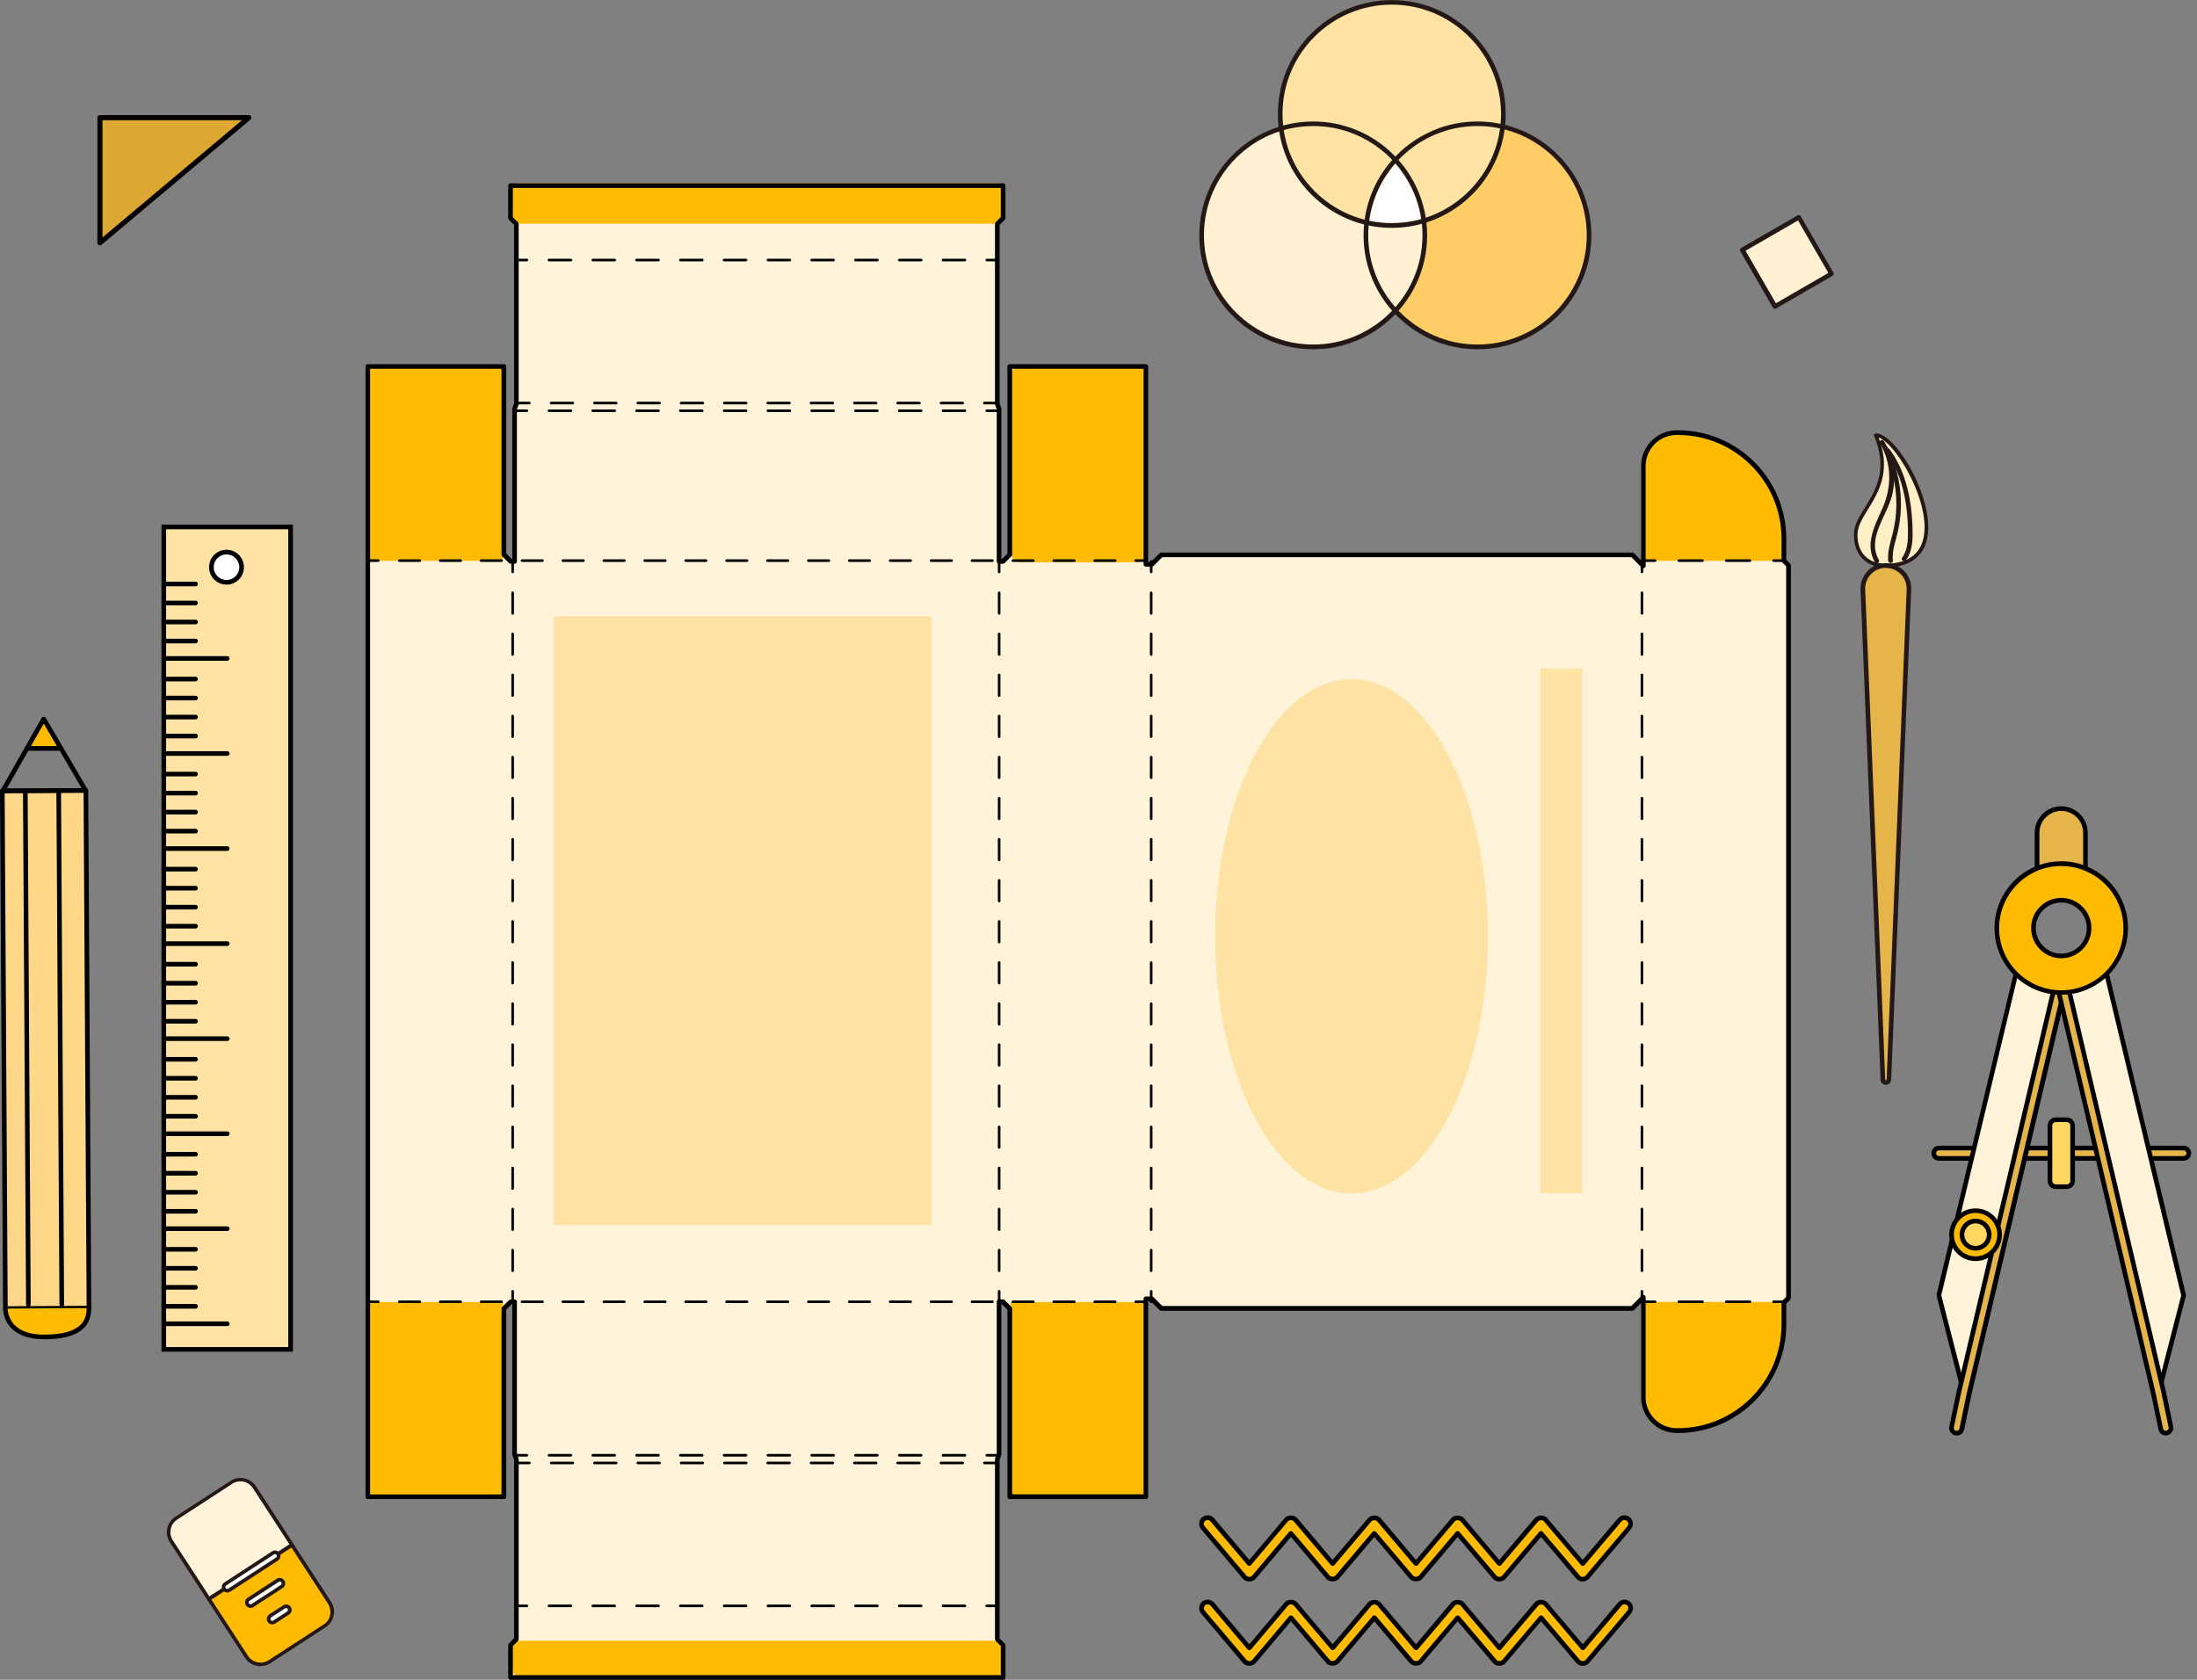 <svg width="221" height="169" viewBox="0 0 221 169" fill="none" xmlns="http://www.w3.org/2000/svg">
<rect x="0" y="0" width="221" height="169" fill="#808080" stroke="none"/>
<g clip-path="url(#clip0_631_841)">
<path d="M100.907 21.945L100.32 22.533V40.634L100.506 41.156V56.486H100.898L101.588 55.795V36.873H115.276V56.775H115.873L116.834 55.814H164.214L165.333 56.934V46.885C165.333 45.028 166.835 43.526 168.692 43.526H168.795C174.691 43.526 179.469 48.303 179.469 54.2V55.254V56.402L179.935 56.868V92.641V94.805V130.578L179.469 131.044V132.192V133.246C179.469 139.143 174.691 143.92 168.795 143.92H168.692C166.835 143.92 165.333 142.418 165.333 140.561V130.513L164.214 131.632H116.834L115.873 130.671H115.276V150.573H101.588V131.651L100.898 130.96H100.506V146.29L100.32 146.813V164.913L100.907 165.501V168.758H79.961H72.301H51.354V165.501L51.942 164.913V146.813L51.755 146.29V130.96H51.363L50.673 131.651V150.573H36.985V94.805V92.641V36.873H50.673V55.795L51.363 56.486H51.755V41.156L51.942 40.634V22.533L51.354 21.945V18.689H72.301H79.961H100.907V21.945Z" fill="#FFF3D9"/>
<path d="M100.189 18.437H52.25C51.745 18.437 51.335 18.846 51.335 19.351V21.59C51.335 22.095 51.745 22.505 52.25 22.505H100.189C100.694 22.505 101.103 22.095 101.103 21.59V19.351C101.103 18.846 100.694 18.437 100.189 18.437Z" fill="#FFBB00"/>
<path d="M100.086 165.072H52.352C51.878 165.072 51.494 165.456 51.494 165.93V167.824C51.494 168.299 51.878 168.683 52.352 168.683H100.086C100.56 168.683 100.945 168.299 100.945 167.824V165.93C100.945 165.456 100.56 165.072 100.086 165.072Z" fill="#FFBB00"/>
<path d="M114.24 36.855H102.717C102.135 36.855 101.663 37.327 101.663 37.909V55.525C101.663 56.107 102.135 56.579 102.717 56.579H114.24C114.823 56.579 115.295 56.107 115.295 55.525V37.909C115.295 37.327 114.823 36.855 114.24 36.855Z" fill="#FFBB00"/>
<path d="M179.366 56.42H165.492V47.379C165.492 44.673 166.761 43.349 169.504 43.349L170.306 43.507C175.279 44.459 179.366 48.387 179.366 53.248V56.42Z" fill="#FFBB00"/>
<path d="M179.366 130.988H165.492V139.973C165.492 142.661 166.761 143.976 169.504 143.976L170.306 143.817C175.279 142.875 179.366 138.966 179.366 134.133V130.988Z" fill="#FFBB00"/>
<path d="M50.197 36.855H37.349C37.133 36.855 36.957 37.03 36.957 37.247V56.029C36.957 56.245 37.133 56.42 37.349 56.42H50.197C50.413 56.42 50.589 56.245 50.589 56.029V37.247C50.589 37.03 50.413 36.855 50.197 36.855Z" fill="#FFBB00"/>
<path d="M36.957 150.563H50.589V130.998H36.957V150.563Z" fill="#FFBB00"/>
<path d="M101.663 150.563H115.295V130.998H101.663V150.563Z" fill="#FFBB00"/>
<path d="M100.907 169H51.354C51.223 169 51.121 168.897 51.121 168.767V165.51C51.121 165.445 51.149 165.389 51.186 165.343L51.709 164.82V146.859L51.541 146.383C51.541 146.383 51.531 146.327 51.531 146.309V131.212H51.475L50.925 131.763V150.582C50.925 150.713 50.822 150.815 50.692 150.815H37.004C36.873 150.815 36.771 150.713 36.771 150.582V36.873C36.771 36.743 36.873 36.64 37.004 36.64H50.692C50.822 36.64 50.925 36.743 50.925 36.873V55.693L51.475 56.243H51.531V41.147C51.531 41.147 51.531 41.091 51.541 41.072L51.709 40.587V22.626L51.186 22.104C51.186 22.104 51.121 22.001 51.121 21.936V18.679C51.121 18.549 51.223 18.446 51.354 18.446H100.907C101.038 18.446 101.141 18.549 101.141 18.679V21.936C101.141 22.001 101.113 22.057 101.075 22.104L100.553 22.626V40.587L100.721 41.072C100.721 41.072 100.73 41.128 100.73 41.147V56.243H100.786L101.337 55.693V36.873C101.337 36.743 101.439 36.64 101.57 36.64H115.257C115.388 36.64 115.491 36.743 115.491 36.873V56.542H115.761L116.648 55.655C116.648 55.655 116.75 55.59 116.816 55.59H164.195C164.26 55.59 164.316 55.618 164.363 55.655L165.081 56.374V46.885C165.081 44.907 166.695 43.293 168.673 43.293H168.776C174.794 43.293 179.683 48.182 179.683 54.2V56.309L180.084 56.71C180.084 56.71 180.15 56.812 180.15 56.878V130.587C180.15 130.652 180.122 130.708 180.084 130.755L179.683 131.156V133.265C179.683 139.283 174.794 144.172 168.776 144.172H168.673C166.695 144.172 165.081 142.558 165.081 140.58V131.091L164.363 131.809C164.363 131.809 164.26 131.875 164.195 131.875H116.816C116.75 131.875 116.694 131.847 116.648 131.809L115.761 130.923H115.491V150.591C115.491 150.722 115.388 150.825 115.257 150.825H101.57C101.439 150.825 101.337 150.722 101.337 150.591V131.772L100.786 131.222H100.73V146.318C100.73 146.318 100.73 146.374 100.721 146.393L100.553 146.878V164.839L101.075 165.361C101.075 165.361 101.141 165.464 101.141 165.529V168.785C101.141 168.916 101.038 169.019 100.907 169.019V169ZM51.587 168.533H100.674V165.604L100.152 165.081C100.152 165.081 100.086 164.979 100.086 164.913V146.813C100.086 146.813 100.086 146.757 100.096 146.738L100.264 146.253V130.96C100.264 130.83 100.366 130.727 100.497 130.727H100.889C100.954 130.727 101.01 130.755 101.057 130.792L101.747 131.483C101.747 131.483 101.812 131.585 101.812 131.651V150.339H115.033V130.671C115.033 130.54 115.136 130.438 115.267 130.438H115.864C115.929 130.438 115.985 130.466 116.032 130.503L116.918 131.39H164.102L165.147 130.345C165.212 130.279 165.314 130.261 165.398 130.298C165.482 130.335 165.538 130.419 165.538 130.512V140.561C165.538 142.287 166.938 143.687 168.664 143.687H168.767C174.524 143.687 179.207 139.003 179.207 133.246V131.044C179.207 130.979 179.235 130.923 179.273 130.876L179.674 130.475V56.971L179.273 56.57C179.273 56.57 179.207 56.467 179.207 56.402V54.2C179.207 48.443 174.524 43.759 168.767 43.759H168.664C166.938 43.759 165.538 45.159 165.538 46.885V56.934C165.538 57.027 165.482 57.111 165.398 57.148C165.305 57.185 165.212 57.167 165.147 57.102L164.102 56.056H116.918L116.032 56.943C116.032 56.943 115.929 57.008 115.864 57.008H115.267C115.136 57.008 115.033 56.906 115.033 56.775V37.107H101.812V55.795C101.812 55.861 101.784 55.917 101.747 55.963L101.057 56.654C101.057 56.654 100.954 56.719 100.889 56.719H100.497C100.366 56.719 100.264 56.616 100.264 56.486V41.193L100.096 40.708C100.096 40.708 100.086 40.652 100.086 40.633V22.533C100.086 22.467 100.114 22.411 100.152 22.365L100.674 21.842V18.913H51.587V21.842L52.11 22.365C52.11 22.365 52.175 22.467 52.175 22.533V40.633C52.175 40.633 52.175 40.69 52.166 40.708L51.998 41.193V56.486C51.998 56.616 51.895 56.719 51.765 56.719H51.373C51.307 56.719 51.251 56.691 51.205 56.654L50.514 55.963C50.514 55.963 50.449 55.861 50.449 55.795V37.107H37.228V150.349H50.449V131.66C50.449 131.595 50.477 131.539 50.514 131.492L51.205 130.802C51.205 130.802 51.307 130.736 51.373 130.736H51.765C51.895 130.736 51.998 130.839 51.998 130.97V146.262L52.166 146.738C52.166 146.738 52.175 146.794 52.175 146.813V164.913C52.175 164.979 52.147 165.035 52.11 165.081L51.587 165.604V168.533Z" fill="black"/>
<path d="M100.506 131.1C100.431 131.1 100.375 131.044 100.375 130.97V129.915C100.375 129.841 100.431 129.785 100.506 129.785C100.581 129.785 100.637 129.841 100.637 129.915V130.97C100.637 131.044 100.581 131.1 100.506 131.1Z" fill="black"/>
<path d="M100.506 127.974C100.431 127.974 100.375 127.918 100.375 127.844V125.772C100.375 125.698 100.431 125.642 100.506 125.642C100.581 125.642 100.637 125.698 100.637 125.772V127.844C100.637 127.918 100.581 127.974 100.506 127.974ZM100.506 123.841C100.431 123.841 100.375 123.785 100.375 123.71V121.639C100.375 121.564 100.431 121.508 100.506 121.508C100.581 121.508 100.637 121.564 100.637 121.639V123.71C100.637 123.785 100.581 123.841 100.506 123.841ZM100.506 119.708C100.431 119.708 100.375 119.652 100.375 119.577V117.506C100.375 117.431 100.431 117.375 100.506 117.375C100.581 117.375 100.637 117.431 100.637 117.506V119.577C100.637 119.652 100.581 119.708 100.506 119.708ZM100.506 115.574C100.431 115.574 100.375 115.518 100.375 115.444V113.372C100.375 113.298 100.431 113.242 100.506 113.242C100.581 113.242 100.637 113.298 100.637 113.372V115.444C100.637 115.518 100.581 115.574 100.506 115.574ZM100.506 111.441C100.431 111.441 100.375 111.385 100.375 111.31V109.239C100.375 109.164 100.431 109.109 100.506 109.109C100.581 109.109 100.637 109.164 100.637 109.239V111.31C100.637 111.385 100.581 111.441 100.506 111.441ZM100.506 107.308C100.431 107.308 100.375 107.252 100.375 107.177V105.106C100.375 105.031 100.431 104.975 100.506 104.975C100.581 104.975 100.637 105.031 100.637 105.106V107.177C100.637 107.252 100.581 107.308 100.506 107.308ZM100.506 103.174C100.431 103.174 100.375 103.118 100.375 103.044V100.972C100.375 100.898 100.431 100.842 100.506 100.842C100.581 100.842 100.637 100.898 100.637 100.972V103.044C100.637 103.118 100.581 103.174 100.506 103.174ZM100.506 99.041C100.431 99.041 100.375 98.985 100.375 98.91V96.839C100.375 96.764 100.431 96.709 100.506 96.709C100.581 96.709 100.637 96.764 100.637 96.839V98.91C100.637 98.985 100.581 99.041 100.506 99.041ZM100.506 94.908C100.431 94.908 100.375 94.852 100.375 94.777V92.706C100.375 92.631 100.431 92.575 100.506 92.575C100.581 92.575 100.637 92.631 100.637 92.706V94.777C100.637 94.852 100.581 94.908 100.506 94.908ZM100.506 90.774C100.431 90.774 100.375 90.719 100.375 90.644V88.573C100.375 88.498 100.431 88.442 100.506 88.442C100.581 88.442 100.637 88.498 100.637 88.573V90.644C100.637 90.719 100.581 90.774 100.506 90.774ZM100.506 86.641C100.431 86.641 100.375 86.585 100.375 86.51V84.439C100.375 84.365 100.431 84.308 100.506 84.308C100.581 84.308 100.637 84.365 100.637 84.439V86.51C100.637 86.585 100.581 86.641 100.506 86.641ZM100.506 82.508C100.431 82.508 100.375 82.452 100.375 82.377V80.306C100.375 80.231 100.431 80.175 100.506 80.175C100.581 80.175 100.637 80.231 100.637 80.306V82.377C100.637 82.452 100.581 82.508 100.506 82.508ZM100.506 78.374C100.431 78.374 100.375 78.319 100.375 78.244V76.172C100.375 76.098 100.431 76.042 100.506 76.042C100.581 76.042 100.637 76.098 100.637 76.172V78.244C100.637 78.319 100.581 78.374 100.506 78.374ZM100.506 74.241C100.431 74.241 100.375 74.185 100.375 74.111V72.039C100.375 71.965 100.431 71.909 100.506 71.909C100.581 71.909 100.637 71.965 100.637 72.039V74.111C100.637 74.185 100.581 74.241 100.506 74.241ZM100.506 70.108C100.431 70.108 100.375 70.052 100.375 69.977V67.906C100.375 67.831 100.431 67.775 100.506 67.775C100.581 67.775 100.637 67.831 100.637 67.906V69.977C100.637 70.052 100.581 70.108 100.506 70.108ZM100.506 65.975C100.431 65.975 100.375 65.918 100.375 65.844V63.773C100.375 63.698 100.431 63.642 100.506 63.642C100.581 63.642 100.637 63.698 100.637 63.773V65.844C100.637 65.918 100.581 65.975 100.506 65.975ZM100.506 61.841C100.431 61.841 100.375 61.785 100.375 61.711V59.639C100.375 59.565 100.431 59.508 100.506 59.508C100.581 59.508 100.637 59.565 100.637 59.639V61.711C100.637 61.785 100.581 61.841 100.506 61.841Z" fill="black"/>
<path d="M100.506 57.671C100.431 57.671 100.375 57.615 100.375 57.54V56.486C100.375 56.411 100.431 56.355 100.506 56.355C100.581 56.355 100.637 56.411 100.637 56.486V57.54C100.637 57.615 100.581 57.671 100.506 57.671Z" fill="black"/>
<path d="M115.799 131.1C115.724 131.1 115.668 131.044 115.668 130.97V129.915C115.668 129.841 115.724 129.785 115.799 129.785C115.873 129.785 115.929 129.841 115.929 129.915V130.97C115.929 131.044 115.873 131.1 115.799 131.1Z" fill="black"/>
<path d="M115.799 127.974C115.724 127.974 115.668 127.918 115.668 127.844V125.772C115.668 125.698 115.724 125.642 115.799 125.642C115.873 125.642 115.929 125.698 115.929 125.772V127.844C115.929 127.918 115.873 127.974 115.799 127.974ZM115.799 123.841C115.724 123.841 115.668 123.785 115.668 123.71V121.639C115.668 121.564 115.724 121.508 115.799 121.508C115.873 121.508 115.929 121.564 115.929 121.639V123.71C115.929 123.785 115.873 123.841 115.799 123.841ZM115.799 119.708C115.724 119.708 115.668 119.652 115.668 119.577V117.506C115.668 117.431 115.724 117.375 115.799 117.375C115.873 117.375 115.929 117.431 115.929 117.506V119.577C115.929 119.652 115.873 119.708 115.799 119.708ZM115.799 115.574C115.724 115.574 115.668 115.518 115.668 115.444V113.372C115.668 113.298 115.724 113.242 115.799 113.242C115.873 113.242 115.929 113.298 115.929 113.372V115.444C115.929 115.518 115.873 115.574 115.799 115.574ZM115.799 111.441C115.724 111.441 115.668 111.385 115.668 111.31V109.239C115.668 109.164 115.724 109.109 115.799 109.109C115.873 109.109 115.929 109.164 115.929 109.239V111.31C115.929 111.385 115.873 111.441 115.799 111.441ZM115.799 107.308C115.724 107.308 115.668 107.252 115.668 107.177V105.106C115.668 105.031 115.724 104.975 115.799 104.975C115.873 104.975 115.929 105.031 115.929 105.106V107.177C115.929 107.252 115.873 107.308 115.799 107.308ZM115.799 103.174C115.724 103.174 115.668 103.118 115.668 103.044V100.972C115.668 100.898 115.724 100.842 115.799 100.842C115.873 100.842 115.929 100.898 115.929 100.972V103.044C115.929 103.118 115.873 103.174 115.799 103.174ZM115.799 99.041C115.724 99.041 115.668 98.985 115.668 98.91V96.839C115.668 96.764 115.724 96.709 115.799 96.709C115.873 96.709 115.929 96.764 115.929 96.839V98.91C115.929 98.985 115.873 99.041 115.799 99.041ZM115.799 94.908C115.724 94.908 115.668 94.852 115.668 94.777V92.706C115.668 92.631 115.724 92.575 115.799 92.575C115.873 92.575 115.929 92.631 115.929 92.706V94.777C115.929 94.852 115.873 94.908 115.799 94.908ZM115.799 90.774C115.724 90.774 115.668 90.719 115.668 90.644V88.573C115.668 88.498 115.724 88.442 115.799 88.442C115.873 88.442 115.929 88.498 115.929 88.573V90.644C115.929 90.719 115.873 90.774 115.799 90.774ZM115.799 86.641C115.724 86.641 115.668 86.585 115.668 86.51V84.439C115.668 84.365 115.724 84.308 115.799 84.308C115.873 84.308 115.929 84.365 115.929 84.439V86.51C115.929 86.585 115.873 86.641 115.799 86.641ZM115.799 82.508C115.724 82.508 115.668 82.452 115.668 82.377V80.306C115.668 80.231 115.724 80.175 115.799 80.175C115.873 80.175 115.929 80.231 115.929 80.306V82.377C115.929 82.452 115.873 82.508 115.799 82.508ZM115.799 78.374C115.724 78.374 115.668 78.319 115.668 78.244V76.172C115.668 76.098 115.724 76.042 115.799 76.042C115.873 76.042 115.929 76.098 115.929 76.172V78.244C115.929 78.319 115.873 78.374 115.799 78.374ZM115.799 74.241C115.724 74.241 115.668 74.185 115.668 74.111V72.039C115.668 71.965 115.724 71.909 115.799 71.909C115.873 71.909 115.929 71.965 115.929 72.039V74.111C115.929 74.185 115.873 74.241 115.799 74.241ZM115.799 70.108C115.724 70.108 115.668 70.052 115.668 69.977V67.906C115.668 67.831 115.724 67.775 115.799 67.775C115.873 67.775 115.929 67.831 115.929 67.906V69.977C115.929 70.052 115.873 70.108 115.799 70.108ZM115.799 65.975C115.724 65.975 115.668 65.918 115.668 65.844V63.773C115.668 63.698 115.724 63.642 115.799 63.642C115.873 63.642 115.929 63.698 115.929 63.773V65.844C115.929 65.918 115.873 65.975 115.799 65.975ZM115.799 61.841C115.724 61.841 115.668 61.785 115.668 61.711V59.639C115.668 59.565 115.724 59.508 115.799 59.508C115.873 59.508 115.929 59.565 115.929 59.639V61.711C115.929 61.785 115.873 61.841 115.799 61.841Z" fill="black"/>
<path d="M115.799 57.671C115.724 57.671 115.668 57.615 115.668 57.54V56.486C115.668 56.411 115.724 56.355 115.799 56.355C115.873 56.355 115.929 56.411 115.929 56.486V57.54C115.929 57.615 115.873 57.671 115.799 57.671Z" fill="black"/>
<path d="M165.165 131.1C165.091 131.1 165.035 131.044 165.035 130.97V129.915C165.035 129.841 165.091 129.785 165.165 129.785C165.24 129.785 165.296 129.841 165.296 129.915V130.97C165.296 131.044 165.24 131.1 165.165 131.1Z" fill="black"/>
<path d="M165.165 127.974C165.091 127.974 165.035 127.918 165.035 127.844V125.772C165.035 125.698 165.091 125.642 165.165 125.642C165.24 125.642 165.296 125.698 165.296 125.772V127.844C165.296 127.918 165.24 127.974 165.165 127.974ZM165.165 123.841C165.091 123.841 165.035 123.785 165.035 123.71V121.639C165.035 121.564 165.091 121.508 165.165 121.508C165.24 121.508 165.296 121.564 165.296 121.639V123.71C165.296 123.785 165.24 123.841 165.165 123.841ZM165.165 119.708C165.091 119.708 165.035 119.652 165.035 119.577V117.506C165.035 117.431 165.091 117.375 165.165 117.375C165.24 117.375 165.296 117.431 165.296 117.506V119.577C165.296 119.652 165.24 119.708 165.165 119.708ZM165.165 115.574C165.091 115.574 165.035 115.518 165.035 115.444V113.372C165.035 113.298 165.091 113.242 165.165 113.242C165.24 113.242 165.296 113.298 165.296 113.372V115.444C165.296 115.518 165.24 115.574 165.165 115.574ZM165.165 111.441C165.091 111.441 165.035 111.385 165.035 111.31V109.239C165.035 109.164 165.091 109.109 165.165 109.109C165.24 109.109 165.296 109.164 165.296 109.239V111.31C165.296 111.385 165.24 111.441 165.165 111.441ZM165.165 107.308C165.091 107.308 165.035 107.252 165.035 107.177V105.106C165.035 105.031 165.091 104.975 165.165 104.975C165.24 104.975 165.296 105.031 165.296 105.106V107.177C165.296 107.252 165.24 107.308 165.165 107.308ZM165.165 103.174C165.091 103.174 165.035 103.118 165.035 103.044V100.972C165.035 100.898 165.091 100.842 165.165 100.842C165.24 100.842 165.296 100.898 165.296 100.972V103.044C165.296 103.118 165.24 103.174 165.165 103.174ZM165.165 99.041C165.091 99.041 165.035 98.985 165.035 98.91V96.839C165.035 96.764 165.091 96.709 165.165 96.709C165.24 96.709 165.296 96.764 165.296 96.839V98.91C165.296 98.985 165.24 99.041 165.165 99.041ZM165.165 94.908C165.091 94.908 165.035 94.852 165.035 94.777V92.706C165.035 92.631 165.091 92.575 165.165 92.575C165.24 92.575 165.296 92.631 165.296 92.706V94.777C165.296 94.852 165.24 94.908 165.165 94.908ZM165.165 90.774C165.091 90.774 165.035 90.719 165.035 90.644V88.573C165.035 88.498 165.091 88.442 165.165 88.442C165.24 88.442 165.296 88.498 165.296 88.573V90.644C165.296 90.719 165.24 90.774 165.165 90.774ZM165.165 86.641C165.091 86.641 165.035 86.585 165.035 86.51V84.439C165.035 84.365 165.091 84.308 165.165 84.308C165.24 84.308 165.296 84.365 165.296 84.439V86.51C165.296 86.585 165.24 86.641 165.165 86.641ZM165.165 82.508C165.091 82.508 165.035 82.452 165.035 82.377V80.306C165.035 80.231 165.091 80.175 165.165 80.175C165.24 80.175 165.296 80.231 165.296 80.306V82.377C165.296 82.452 165.24 82.508 165.165 82.508ZM165.165 78.374C165.091 78.374 165.035 78.319 165.035 78.244V76.172C165.035 76.098 165.091 76.042 165.165 76.042C165.24 76.042 165.296 76.098 165.296 76.172V78.244C165.296 78.319 165.24 78.374 165.165 78.374ZM165.165 74.241C165.091 74.241 165.035 74.185 165.035 74.111V72.039C165.035 71.965 165.091 71.909 165.165 71.909C165.24 71.909 165.296 71.965 165.296 72.039V74.111C165.296 74.185 165.24 74.241 165.165 74.241ZM165.165 70.108C165.091 70.108 165.035 70.052 165.035 69.977V67.906C165.035 67.831 165.091 67.775 165.165 67.775C165.24 67.775 165.296 67.831 165.296 67.906V69.977C165.296 70.052 165.24 70.108 165.165 70.108ZM165.165 65.975C165.091 65.975 165.035 65.918 165.035 65.844V63.773C165.035 63.698 165.091 63.642 165.165 63.642C165.24 63.642 165.296 63.698 165.296 63.773V65.844C165.296 65.918 165.24 65.975 165.165 65.975ZM165.165 61.841C165.091 61.841 165.035 61.785 165.035 61.711V59.639C165.035 59.565 165.091 59.508 165.165 59.508C165.24 59.508 165.296 59.565 165.296 59.639V61.711C165.296 61.785 165.24 61.841 165.165 61.841Z" fill="black"/>
<path d="M165.165 57.671C165.091 57.671 165.035 57.615 165.035 57.54V56.486C165.035 56.411 165.091 56.355 165.165 56.355C165.24 56.355 165.296 56.411 165.296 56.486V57.54C165.296 57.615 165.24 57.671 165.165 57.671Z" fill="black"/>
<path d="M51.569 131.1C51.494 131.1 51.438 131.044 51.438 130.97V129.915C51.438 129.841 51.494 129.785 51.569 129.785C51.643 129.785 51.699 129.841 51.699 129.915V130.97C51.699 131.044 51.643 131.1 51.569 131.1Z" fill="black"/>
<path d="M51.569 127.974C51.494 127.974 51.438 127.918 51.438 127.844V125.772C51.438 125.698 51.494 125.642 51.569 125.642C51.643 125.642 51.699 125.698 51.699 125.772V127.844C51.699 127.918 51.643 127.974 51.569 127.974ZM51.569 123.841C51.494 123.841 51.438 123.785 51.438 123.71V121.639C51.438 121.564 51.494 121.508 51.569 121.508C51.643 121.508 51.699 121.564 51.699 121.639V123.71C51.699 123.785 51.643 123.841 51.569 123.841ZM51.569 119.708C51.494 119.708 51.438 119.652 51.438 119.577V117.506C51.438 117.431 51.494 117.375 51.569 117.375C51.643 117.375 51.699 117.431 51.699 117.506V119.577C51.699 119.652 51.643 119.708 51.569 119.708ZM51.569 115.574C51.494 115.574 51.438 115.518 51.438 115.444V113.372C51.438 113.298 51.494 113.242 51.569 113.242C51.643 113.242 51.699 113.298 51.699 113.372V115.444C51.699 115.518 51.643 115.574 51.569 115.574ZM51.569 111.441C51.494 111.441 51.438 111.385 51.438 111.31V109.239C51.438 109.164 51.494 109.109 51.569 109.109C51.643 109.109 51.699 109.164 51.699 109.239V111.31C51.699 111.385 51.643 111.441 51.569 111.441ZM51.569 107.308C51.494 107.308 51.438 107.252 51.438 107.177V105.106C51.438 105.031 51.494 104.975 51.569 104.975C51.643 104.975 51.699 105.031 51.699 105.106V107.177C51.699 107.252 51.643 107.308 51.569 107.308ZM51.569 103.174C51.494 103.174 51.438 103.118 51.438 103.044V100.972C51.438 100.898 51.494 100.842 51.569 100.842C51.643 100.842 51.699 100.898 51.699 100.972V103.044C51.699 103.118 51.643 103.174 51.569 103.174ZM51.569 99.041C51.494 99.041 51.438 98.985 51.438 98.91V96.839C51.438 96.764 51.494 96.709 51.569 96.709C51.643 96.709 51.699 96.764 51.699 96.839V98.91C51.699 98.985 51.643 99.041 51.569 99.041ZM51.569 94.908C51.494 94.908 51.438 94.852 51.438 94.777V92.706C51.438 92.631 51.494 92.575 51.569 92.575C51.643 92.575 51.699 92.631 51.699 92.706V94.777C51.699 94.852 51.643 94.908 51.569 94.908ZM51.569 90.774C51.494 90.774 51.438 90.719 51.438 90.644V88.573C51.438 88.498 51.494 88.442 51.569 88.442C51.643 88.442 51.699 88.498 51.699 88.573V90.644C51.699 90.719 51.643 90.774 51.569 90.774ZM51.569 86.641C51.494 86.641 51.438 86.585 51.438 86.51V84.439C51.438 84.365 51.494 84.308 51.569 84.308C51.643 84.308 51.699 84.365 51.699 84.439V86.51C51.699 86.585 51.643 86.641 51.569 86.641ZM51.569 82.508C51.494 82.508 51.438 82.452 51.438 82.377V80.306C51.438 80.231 51.494 80.175 51.569 80.175C51.643 80.175 51.699 80.231 51.699 80.306V82.377C51.699 82.452 51.643 82.508 51.569 82.508ZM51.569 78.374C51.494 78.374 51.438 78.319 51.438 78.244V76.172C51.438 76.098 51.494 76.042 51.569 76.042C51.643 76.042 51.699 76.098 51.699 76.172V78.244C51.699 78.319 51.643 78.374 51.569 78.374ZM51.569 74.241C51.494 74.241 51.438 74.185 51.438 74.111V72.039C51.438 71.965 51.494 71.909 51.569 71.909C51.643 71.909 51.699 71.965 51.699 72.039V74.111C51.699 74.185 51.643 74.241 51.569 74.241ZM51.569 70.108C51.494 70.108 51.438 70.052 51.438 69.977V67.906C51.438 67.831 51.494 67.775 51.569 67.775C51.643 67.775 51.699 67.831 51.699 67.906V69.977C51.699 70.052 51.643 70.108 51.569 70.108ZM51.569 65.975C51.494 65.975 51.438 65.918 51.438 65.844V63.773C51.438 63.698 51.494 63.642 51.569 63.642C51.643 63.642 51.699 63.698 51.699 63.773V65.844C51.699 65.918 51.643 65.975 51.569 65.975ZM51.569 61.841C51.494 61.841 51.438 61.785 51.438 61.711V59.639C51.438 59.565 51.494 59.508 51.569 59.508C51.643 59.508 51.699 59.565 51.699 59.639V61.711C51.699 61.785 51.643 61.841 51.569 61.841Z" fill="black"/>
<path d="M51.569 57.671C51.494 57.671 51.438 57.615 51.438 57.54V56.486C51.438 56.411 51.494 56.355 51.569 56.355C51.643 56.355 51.699 56.411 51.699 56.486V57.54C51.699 57.615 51.643 57.671 51.569 57.671Z" fill="black"/>
<path d="M179.459 56.532H178.405C178.33 56.532 178.274 56.476 178.274 56.402C178.274 56.327 178.33 56.271 178.405 56.271H179.459C179.534 56.271 179.59 56.327 179.59 56.402C179.59 56.476 179.534 56.532 179.459 56.532Z" fill="black"/>
<path d="M176.026 56.532H173.646C173.572 56.532 173.516 56.476 173.516 56.402C173.516 56.327 173.572 56.271 173.646 56.271H176.026C176.1 56.271 176.156 56.327 176.156 56.402C176.156 56.476 176.1 56.532 176.026 56.532ZM171.258 56.532H168.879C168.804 56.532 168.748 56.476 168.748 56.402C168.748 56.327 168.804 56.271 168.879 56.271H171.258C171.333 56.271 171.389 56.327 171.389 56.402C171.389 56.476 171.333 56.532 171.258 56.532Z" fill="black"/>
<path d="M166.49 56.532H165.436C165.361 56.532 165.305 56.476 165.305 56.402C165.305 56.327 165.361 56.271 165.436 56.271H166.49C166.565 56.271 166.621 56.327 166.621 56.402C166.621 56.476 166.565 56.532 166.49 56.532Z" fill="black"/>
<path d="M179.459 131.1H178.405C178.33 131.1 178.274 131.044 178.274 130.969C178.274 130.895 178.33 130.839 178.405 130.839H179.459C179.534 130.839 179.59 130.895 179.59 130.969C179.59 131.044 179.534 131.1 179.459 131.1Z" fill="black"/>
<path d="M176.026 131.1H173.646C173.572 131.1 173.516 131.044 173.516 130.969C173.516 130.895 173.572 130.839 173.646 130.839H176.026C176.1 130.839 176.156 130.895 176.156 130.969C176.156 131.044 176.1 131.1 176.026 131.1ZM171.258 131.1H168.879C168.804 131.1 168.748 131.044 168.748 130.969C168.748 130.895 168.804 130.839 168.879 130.839H171.258C171.333 130.839 171.389 130.895 171.389 130.969C171.389 131.044 171.333 131.1 171.258 131.1Z" fill="black"/>
<path d="M166.49 131.1H165.436C165.361 131.1 165.305 131.044 165.305 130.969C165.305 130.895 165.361 130.839 165.436 130.839H166.49C166.565 130.839 166.621 130.895 166.621 130.969C166.621 131.044 166.565 131.1 166.49 131.1Z" fill="black"/>
<path d="M115.295 56.532H114.24C114.166 56.532 114.11 56.476 114.11 56.402C114.11 56.327 114.166 56.271 114.24 56.271H115.295C115.369 56.271 115.425 56.327 115.425 56.402C115.425 56.476 115.369 56.532 115.295 56.532Z" fill="black"/>
<path d="M112.178 56.532H110.116C110.042 56.532 109.986 56.476 109.986 56.402C109.986 56.327 110.042 56.271 110.116 56.271H112.178C112.253 56.271 112.309 56.327 112.309 56.402C112.309 56.476 112.253 56.532 112.178 56.532ZM108.064 56.532H106.002C105.927 56.532 105.871 56.476 105.871 56.402C105.871 56.327 105.927 56.271 106.002 56.271H108.064C108.138 56.271 108.194 56.327 108.194 56.402C108.194 56.476 108.138 56.532 108.064 56.532ZM103.949 56.532H101.887C101.812 56.532 101.756 56.476 101.756 56.402C101.756 56.327 101.812 56.271 101.887 56.271H103.949C104.024 56.271 104.08 56.327 104.08 56.402C104.08 56.476 104.024 56.532 103.949 56.532ZM99.834 56.532H97.772C97.698 56.532 97.642 56.476 97.642 56.402C97.642 56.327 97.698 56.271 97.772 56.271H99.834C99.909 56.271 99.965 56.327 99.965 56.402C99.965 56.476 99.909 56.532 99.834 56.532ZM95.72 56.532H93.658C93.583 56.532 93.527 56.476 93.527 56.402C93.527 56.327 93.583 56.271 93.658 56.271H95.72C95.794 56.271 95.85 56.327 95.85 56.402C95.85 56.476 95.794 56.532 95.72 56.532ZM91.605 56.532H89.543C89.468 56.532 89.412 56.476 89.412 56.402C89.412 56.327 89.468 56.271 89.543 56.271H91.605C91.68 56.271 91.736 56.327 91.736 56.402C91.736 56.476 91.68 56.532 91.605 56.532ZM87.49 56.532H85.428C85.354 56.532 85.298 56.476 85.298 56.402C85.298 56.327 85.354 56.271 85.428 56.271H87.49C87.565 56.271 87.621 56.327 87.621 56.402C87.621 56.476 87.565 56.532 87.49 56.532ZM83.376 56.532H81.314C81.239 56.532 81.183 56.476 81.183 56.402C81.183 56.327 81.239 56.271 81.314 56.271H83.376C83.45 56.271 83.506 56.327 83.506 56.402C83.506 56.476 83.45 56.532 83.376 56.532ZM79.261 56.532H77.199C77.124 56.532 77.068 56.476 77.068 56.402C77.068 56.327 77.124 56.271 77.199 56.271H79.261C79.336 56.271 79.392 56.327 79.392 56.402C79.392 56.476 79.336 56.532 79.261 56.532ZM75.146 56.532H73.084C73.01 56.532 72.954 56.476 72.954 56.402C72.954 56.327 73.01 56.271 73.084 56.271H75.146C75.221 56.271 75.277 56.327 75.277 56.402C75.277 56.476 75.221 56.532 75.146 56.532ZM71.032 56.532H68.97C68.895 56.532 68.839 56.476 68.839 56.402C68.839 56.327 68.895 56.271 68.97 56.271H71.032C71.106 56.271 71.162 56.327 71.162 56.402C71.162 56.476 71.106 56.532 71.032 56.532ZM66.917 56.532H64.855C64.78 56.532 64.724 56.476 64.724 56.402C64.724 56.327 64.78 56.271 64.855 56.271H66.917C66.992 56.271 67.048 56.327 67.048 56.402C67.048 56.476 66.992 56.532 66.917 56.532ZM62.802 56.532H60.74C60.666 56.532 60.61 56.476 60.61 56.402C60.61 56.327 60.666 56.271 60.74 56.271H62.802C62.877 56.271 62.933 56.327 62.933 56.402C62.933 56.476 62.877 56.532 62.802 56.532ZM58.688 56.532H56.626C56.551 56.532 56.495 56.476 56.495 56.402C56.495 56.327 56.551 56.271 56.626 56.271H58.688C58.762 56.271 58.818 56.327 58.818 56.402C58.818 56.476 58.762 56.532 58.688 56.532ZM54.573 56.532H52.511C52.436 56.532 52.38 56.476 52.38 56.402C52.38 56.327 52.436 56.271 52.511 56.271H54.573C54.648 56.271 54.704 56.327 54.704 56.402C54.704 56.476 54.648 56.532 54.573 56.532ZM50.458 56.532H48.396C48.322 56.532 48.266 56.476 48.266 56.402C48.266 56.327 48.322 56.271 48.396 56.271H50.458C50.533 56.271 50.589 56.327 50.589 56.402C50.589 56.476 50.533 56.532 50.458 56.532ZM46.344 56.532H44.282C44.207 56.532 44.151 56.476 44.151 56.402C44.151 56.327 44.207 56.271 44.282 56.271H46.344C46.418 56.271 46.474 56.327 46.474 56.402C46.474 56.476 46.418 56.532 46.344 56.532ZM42.229 56.532H40.167C40.092 56.532 40.036 56.476 40.036 56.402C40.036 56.327 40.092 56.271 40.167 56.271H42.229C42.304 56.271 42.36 56.327 42.36 56.402C42.36 56.476 42.304 56.532 42.229 56.532Z" fill="black"/>
<path d="M38.049 56.532H36.995C36.92 56.532 36.864 56.476 36.864 56.402C36.864 56.327 36.92 56.271 36.995 56.271H38.049C38.124 56.271 38.18 56.327 38.18 56.402C38.18 56.476 38.124 56.532 38.049 56.532Z" fill="black"/>
<path d="M115.295 131.1H114.24C114.166 131.1 114.11 131.044 114.11 130.969C114.11 130.895 114.166 130.839 114.24 130.839H115.295C115.369 130.839 115.425 130.895 115.425 130.969C115.425 131.044 115.369 131.1 115.295 131.1Z" fill="black"/>
<path d="M112.178 131.1H110.116C110.042 131.1 109.986 131.044 109.986 130.969C109.986 130.895 110.042 130.839 110.116 130.839H112.178C112.253 130.839 112.309 130.895 112.309 130.969C112.309 131.044 112.253 131.1 112.178 131.1ZM108.064 131.1H106.002C105.927 131.1 105.871 131.044 105.871 130.969C105.871 130.895 105.927 130.839 106.002 130.839H108.064C108.138 130.839 108.194 130.895 108.194 130.969C108.194 131.044 108.138 131.1 108.064 131.1ZM103.949 131.1H101.887C101.812 131.1 101.756 131.044 101.756 130.969C101.756 130.895 101.812 130.839 101.887 130.839H103.949C104.024 130.839 104.08 130.895 104.08 130.969C104.08 131.044 104.024 131.1 103.949 131.1ZM99.834 131.1H97.772C97.698 131.1 97.642 131.044 97.642 130.969C97.642 130.895 97.698 130.839 97.772 130.839H99.834C99.909 130.839 99.965 130.895 99.965 130.969C99.965 131.044 99.909 131.1 99.834 131.1ZM95.72 131.1H93.658C93.583 131.1 93.527 131.044 93.527 130.969C93.527 130.895 93.583 130.839 93.658 130.839H95.72C95.794 130.839 95.85 130.895 95.85 130.969C95.85 131.044 95.794 131.1 95.72 131.1ZM91.605 131.1H89.543C89.468 131.1 89.412 131.044 89.412 130.969C89.412 130.895 89.468 130.839 89.543 130.839H91.605C91.68 130.839 91.736 130.895 91.736 130.969C91.736 131.044 91.68 131.1 91.605 131.1ZM87.49 131.1H85.428C85.354 131.1 85.298 131.044 85.298 130.969C85.298 130.895 85.354 130.839 85.428 130.839H87.49C87.565 130.839 87.621 130.895 87.621 130.969C87.621 131.044 87.565 131.1 87.49 131.1ZM83.376 131.1H81.314C81.239 131.1 81.183 131.044 81.183 130.969C81.183 130.895 81.239 130.839 81.314 130.839H83.376C83.45 130.839 83.506 130.895 83.506 130.969C83.506 131.044 83.45 131.1 83.376 131.1ZM79.261 131.1H77.199C77.124 131.1 77.068 131.044 77.068 130.969C77.068 130.895 77.124 130.839 77.199 130.839H79.261C79.336 130.839 79.392 130.895 79.392 130.969C79.392 131.044 79.336 131.1 79.261 131.1ZM75.146 131.1H73.084C73.01 131.1 72.954 131.044 72.954 130.969C72.954 130.895 73.01 130.839 73.084 130.839H75.146C75.221 130.839 75.277 130.895 75.277 130.969C75.277 131.044 75.221 131.1 75.146 131.1ZM71.032 131.1H68.97C68.895 131.1 68.839 131.044 68.839 130.969C68.839 130.895 68.895 130.839 68.97 130.839H71.032C71.106 130.839 71.162 130.895 71.162 130.969C71.162 131.044 71.106 131.1 71.032 131.1ZM66.917 131.1H64.855C64.78 131.1 64.724 131.044 64.724 130.969C64.724 130.895 64.78 130.839 64.855 130.839H66.917C66.992 130.839 67.048 130.895 67.048 130.969C67.048 131.044 66.992 131.1 66.917 131.1ZM62.802 131.1H60.74C60.666 131.1 60.61 131.044 60.61 130.969C60.61 130.895 60.666 130.839 60.74 130.839H62.802C62.877 130.839 62.933 130.895 62.933 130.969C62.933 131.044 62.877 131.1 62.802 131.1ZM58.688 131.1H56.626C56.551 131.1 56.495 131.044 56.495 130.969C56.495 130.895 56.551 130.839 56.626 130.839H58.688C58.762 130.839 58.818 130.895 58.818 130.969C58.818 131.044 58.762 131.1 58.688 131.1ZM54.573 131.1H52.511C52.436 131.1 52.38 131.044 52.38 130.969C52.38 130.895 52.436 130.839 52.511 130.839H54.573C54.648 130.839 54.704 130.895 54.704 130.969C54.704 131.044 54.648 131.1 54.573 131.1ZM50.458 131.1H48.396C48.322 131.1 48.266 131.044 48.266 130.969C48.266 130.895 48.322 130.839 48.396 130.839H50.458C50.533 130.839 50.589 130.895 50.589 130.969C50.589 131.044 50.533 131.1 50.458 131.1ZM46.344 131.1H44.282C44.207 131.1 44.151 131.044 44.151 130.969C44.151 130.895 44.207 130.839 44.282 130.839H46.344C46.418 130.839 46.474 130.895 46.474 130.969C46.474 131.044 46.418 131.1 46.344 131.1ZM42.229 131.1H40.167C40.092 131.1 40.036 131.044 40.036 130.969C40.036 130.895 40.092 130.839 40.167 130.839H42.229C42.304 130.839 42.36 130.895 42.36 130.969C42.36 131.044 42.304 131.1 42.229 131.1Z" fill="black"/>
<path d="M38.049 131.1H36.995C36.92 131.1 36.864 131.044 36.864 130.969C36.864 130.895 36.92 130.839 36.995 130.839H38.049C38.124 130.839 38.18 130.895 38.18 130.969C38.18 131.044 38.124 131.1 38.049 131.1Z" fill="black"/>
<path d="M100.319 26.293H99.265C99.191 26.293 99.135 26.237 99.135 26.162C99.135 26.087 99.191 26.032 99.265 26.032H100.319C100.394 26.032 100.45 26.087 100.45 26.162C100.45 26.237 100.394 26.293 100.319 26.293Z" fill="black"/>
<path d="M97.063 26.293H94.861C94.787 26.293 94.731 26.237 94.731 26.162C94.731 26.087 94.787 26.032 94.861 26.032H97.063C97.138 26.032 97.194 26.087 97.194 26.162C97.194 26.237 97.138 26.293 97.063 26.293ZM92.659 26.293H90.457C90.383 26.293 90.327 26.237 90.327 26.162C90.327 26.087 90.383 26.032 90.457 26.032H92.659C92.734 26.032 92.79 26.087 92.79 26.162C92.79 26.237 92.734 26.293 92.659 26.293ZM88.255 26.293H86.053C85.979 26.293 85.923 26.237 85.923 26.162C85.923 26.087 85.979 26.032 86.053 26.032H88.255C88.33 26.032 88.386 26.087 88.386 26.162C88.386 26.237 88.33 26.293 88.255 26.293ZM83.852 26.293H81.65C81.575 26.293 81.519 26.237 81.519 26.162C81.519 26.087 81.575 26.032 81.65 26.032H83.852C83.926 26.032 83.982 26.087 83.982 26.162C83.982 26.237 83.926 26.293 83.852 26.293ZM79.448 26.293H77.246C77.171 26.293 77.115 26.237 77.115 26.162C77.115 26.087 77.171 26.032 77.246 26.032H79.448C79.522 26.032 79.578 26.087 79.578 26.162C79.578 26.237 79.522 26.293 79.448 26.293ZM75.044 26.293H72.842C72.767 26.293 72.711 26.237 72.711 26.162C72.711 26.087 72.767 26.032 72.842 26.032H75.044C75.118 26.032 75.174 26.087 75.174 26.162C75.174 26.237 75.118 26.293 75.044 26.293ZM70.64 26.293H68.438C68.363 26.293 68.307 26.237 68.307 26.162C68.307 26.087 68.363 26.032 68.438 26.032H70.64C70.714 26.032 70.77 26.087 70.77 26.162C70.77 26.237 70.714 26.293 70.64 26.293ZM66.236 26.293H64.034C63.959 26.293 63.903 26.237 63.903 26.162C63.903 26.087 63.959 26.032 64.034 26.032H66.236C66.311 26.032 66.367 26.087 66.367 26.162C66.367 26.237 66.311 26.293 66.236 26.293ZM61.832 26.293H59.63C59.555 26.293 59.499 26.237 59.499 26.162C59.499 26.087 59.555 26.032 59.63 26.032H61.832C61.907 26.032 61.963 26.087 61.963 26.162C61.963 26.237 61.907 26.293 61.832 26.293ZM57.428 26.293H55.226C55.151 26.293 55.096 26.237 55.096 26.162C55.096 26.087 55.151 26.032 55.226 26.032H57.428C57.503 26.032 57.559 26.087 57.559 26.162C57.559 26.237 57.503 26.293 57.428 26.293Z" fill="black"/>
<path d="M52.996 26.293H51.942C51.867 26.293 51.811 26.237 51.811 26.162C51.811 26.087 51.867 26.032 51.942 26.032H52.996C53.071 26.032 53.127 26.087 53.127 26.162C53.127 26.237 53.071 26.293 52.996 26.293Z" fill="black"/>
<path d="M100.319 41.455H99.265C99.191 41.455 99.135 41.399 99.135 41.324C99.135 41.249 99.191 41.193 99.265 41.193H100.319C100.394 41.193 100.45 41.249 100.45 41.324C100.45 41.399 100.394 41.455 100.319 41.455Z" fill="black"/>
<path d="M97.063 41.455H94.861C94.787 41.455 94.731 41.399 94.731 41.324C94.731 41.249 94.787 41.193 94.861 41.193H97.063C97.138 41.193 97.194 41.249 97.194 41.324C97.194 41.399 97.138 41.455 97.063 41.455ZM92.659 41.455H90.457C90.383 41.455 90.327 41.399 90.327 41.324C90.327 41.249 90.383 41.193 90.457 41.193H92.659C92.734 41.193 92.79 41.249 92.79 41.324C92.79 41.399 92.734 41.455 92.659 41.455ZM88.255 41.455H86.053C85.979 41.455 85.923 41.399 85.923 41.324C85.923 41.249 85.979 41.193 86.053 41.193H88.255C88.33 41.193 88.386 41.249 88.386 41.324C88.386 41.399 88.33 41.455 88.255 41.455ZM83.852 41.455H81.65C81.575 41.455 81.519 41.399 81.519 41.324C81.519 41.249 81.575 41.193 81.65 41.193H83.852C83.926 41.193 83.982 41.249 83.982 41.324C83.982 41.399 83.926 41.455 83.852 41.455ZM79.448 41.455H77.246C77.171 41.455 77.115 41.399 77.115 41.324C77.115 41.249 77.171 41.193 77.246 41.193H79.448C79.522 41.193 79.578 41.249 79.578 41.324C79.578 41.399 79.522 41.455 79.448 41.455ZM75.044 41.455H72.842C72.767 41.455 72.711 41.399 72.711 41.324C72.711 41.249 72.767 41.193 72.842 41.193H75.044C75.118 41.193 75.174 41.249 75.174 41.324C75.174 41.399 75.118 41.455 75.044 41.455ZM70.64 41.455H68.438C68.363 41.455 68.307 41.399 68.307 41.324C68.307 41.249 68.363 41.193 68.438 41.193H70.64C70.714 41.193 70.77 41.249 70.77 41.324C70.77 41.399 70.714 41.455 70.64 41.455ZM66.236 41.455H64.034C63.959 41.455 63.903 41.399 63.903 41.324C63.903 41.249 63.959 41.193 64.034 41.193H66.236C66.311 41.193 66.367 41.249 66.367 41.324C66.367 41.399 66.311 41.455 66.236 41.455ZM61.832 41.455H59.63C59.555 41.455 59.499 41.399 59.499 41.324C59.499 41.249 59.555 41.193 59.63 41.193H61.832C61.907 41.193 61.963 41.249 61.963 41.324C61.963 41.399 61.907 41.455 61.832 41.455ZM57.428 41.455H55.226C55.151 41.455 55.096 41.399 55.096 41.324C55.096 41.249 55.151 41.193 55.226 41.193H57.428C57.503 41.193 57.559 41.249 57.559 41.324C57.559 41.399 57.503 41.455 57.428 41.455Z" fill="black"/>
<path d="M52.996 41.455H51.942C51.867 41.455 51.811 41.399 51.811 41.324C51.811 41.249 51.867 41.193 51.942 41.193H52.996C53.071 41.193 53.127 41.249 53.127 41.324C53.127 41.399 53.071 41.455 52.996 41.455Z" fill="black"/>
<path d="M100.077 40.68H99.022C98.948 40.68 98.892 40.624 98.892 40.55C98.892 40.475 98.948 40.419 99.022 40.419H100.077C100.151 40.419 100.207 40.475 100.207 40.55C100.207 40.624 100.151 40.68 100.077 40.68Z" fill="black"/>
<path d="M96.839 40.68H94.656C94.581 40.68 94.525 40.624 94.525 40.55C94.525 40.475 94.581 40.419 94.656 40.419H96.839C96.914 40.419 96.97 40.475 96.97 40.55C96.97 40.624 96.914 40.68 96.839 40.68ZM92.482 40.68H90.299C90.224 40.68 90.168 40.624 90.168 40.55C90.168 40.475 90.224 40.419 90.299 40.419H92.482C92.557 40.419 92.613 40.475 92.613 40.55C92.613 40.624 92.557 40.68 92.482 40.68ZM88.125 40.68H85.942C85.867 40.68 85.811 40.624 85.811 40.55C85.811 40.475 85.867 40.419 85.942 40.419H88.125C88.199 40.419 88.255 40.475 88.255 40.55C88.255 40.624 88.199 40.68 88.125 40.68ZM83.767 40.68H81.584C81.51 40.68 81.454 40.624 81.454 40.55C81.454 40.475 81.51 40.419 81.584 40.419H83.767C83.842 40.419 83.898 40.475 83.898 40.55C83.898 40.624 83.842 40.68 83.767 40.68ZM79.41 40.68H77.227C77.152 40.68 77.096 40.624 77.096 40.55C77.096 40.475 77.152 40.419 77.227 40.419H79.41C79.485 40.419 79.541 40.475 79.541 40.55C79.541 40.624 79.485 40.68 79.41 40.68ZM75.053 40.68H72.87C72.795 40.68 72.739 40.624 72.739 40.55C72.739 40.475 72.795 40.419 72.87 40.419H75.053C75.128 40.419 75.184 40.475 75.184 40.55C75.184 40.624 75.128 40.68 75.053 40.68ZM70.696 40.68H68.513C68.438 40.68 68.382 40.624 68.382 40.55C68.382 40.475 68.438 40.419 68.513 40.419H70.696C70.77 40.419 70.826 40.475 70.826 40.55C70.826 40.624 70.77 40.68 70.696 40.68ZM66.338 40.68H64.155C64.081 40.68 64.025 40.624 64.025 40.55C64.025 40.475 64.081 40.419 64.155 40.419H66.338C66.413 40.419 66.469 40.475 66.469 40.55C66.469 40.624 66.413 40.68 66.338 40.68ZM61.981 40.68H59.798C59.723 40.68 59.667 40.624 59.667 40.55C59.667 40.475 59.723 40.419 59.798 40.419H61.981C62.056 40.419 62.112 40.475 62.112 40.55C62.112 40.624 62.056 40.68 61.981 40.68ZM57.624 40.68H55.441C55.366 40.68 55.31 40.624 55.31 40.55C55.31 40.475 55.366 40.419 55.441 40.419H57.624C57.699 40.419 57.755 40.475 57.755 40.55C57.755 40.624 57.699 40.68 57.624 40.68Z" fill="black"/>
<path d="M53.248 40.68H52.194C52.119 40.68 52.063 40.624 52.063 40.55C52.063 40.475 52.119 40.419 52.194 40.419H53.248C53.323 40.419 53.379 40.475 53.379 40.55C53.379 40.624 53.323 40.68 53.248 40.68Z" fill="black"/>
<path d="M100.319 161.694H99.265C99.191 161.694 99.135 161.638 99.135 161.564C99.135 161.489 99.191 161.433 99.265 161.433H100.319C100.394 161.433 100.45 161.489 100.45 161.564C100.45 161.638 100.394 161.694 100.319 161.694Z" fill="black"/>
<path d="M97.063 161.694H94.861C94.787 161.694 94.731 161.638 94.731 161.564C94.731 161.489 94.787 161.433 94.861 161.433H97.063C97.138 161.433 97.194 161.489 97.194 161.564C97.194 161.638 97.138 161.694 97.063 161.694ZM92.659 161.694H90.457C90.383 161.694 90.327 161.638 90.327 161.564C90.327 161.489 90.383 161.433 90.457 161.433H92.659C92.734 161.433 92.79 161.489 92.79 161.564C92.79 161.638 92.734 161.694 92.659 161.694ZM88.255 161.694H86.053C85.979 161.694 85.923 161.638 85.923 161.564C85.923 161.489 85.979 161.433 86.053 161.433H88.255C88.33 161.433 88.386 161.489 88.386 161.564C88.386 161.638 88.33 161.694 88.255 161.694ZM83.852 161.694H81.65C81.575 161.694 81.519 161.638 81.519 161.564C81.519 161.489 81.575 161.433 81.65 161.433H83.852C83.926 161.433 83.982 161.489 83.982 161.564C83.982 161.638 83.926 161.694 83.852 161.694ZM79.448 161.694H77.246C77.171 161.694 77.115 161.638 77.115 161.564C77.115 161.489 77.171 161.433 77.246 161.433H79.448C79.522 161.433 79.578 161.489 79.578 161.564C79.578 161.638 79.522 161.694 79.448 161.694ZM75.044 161.694H72.842C72.767 161.694 72.711 161.638 72.711 161.564C72.711 161.489 72.767 161.433 72.842 161.433H75.044C75.118 161.433 75.174 161.489 75.174 161.564C75.174 161.638 75.118 161.694 75.044 161.694ZM70.64 161.694H68.438C68.363 161.694 68.307 161.638 68.307 161.564C68.307 161.489 68.363 161.433 68.438 161.433H70.64C70.714 161.433 70.77 161.489 70.77 161.564C70.77 161.638 70.714 161.694 70.64 161.694ZM66.236 161.694H64.034C63.959 161.694 63.903 161.638 63.903 161.564C63.903 161.489 63.959 161.433 64.034 161.433H66.236C66.311 161.433 66.367 161.489 66.367 161.564C66.367 161.638 66.311 161.694 66.236 161.694ZM61.832 161.694H59.63C59.555 161.694 59.499 161.638 59.499 161.564C59.499 161.489 59.555 161.433 59.63 161.433H61.832C61.907 161.433 61.963 161.489 61.963 161.564C61.963 161.638 61.907 161.694 61.832 161.694ZM57.428 161.694H55.226C55.151 161.694 55.096 161.638 55.096 161.564C55.096 161.489 55.151 161.433 55.226 161.433H57.428C57.503 161.433 57.559 161.489 57.559 161.564C57.559 161.638 57.503 161.694 57.428 161.694Z" fill="black"/>
<path d="M52.996 161.694H51.942C51.867 161.694 51.811 161.638 51.811 161.564C51.811 161.489 51.867 161.433 51.942 161.433H52.996C53.071 161.433 53.127 161.489 53.127 161.564C53.127 161.638 53.071 161.694 52.996 161.694Z" fill="black"/>
<path d="M100.319 146.542H99.265C99.191 146.542 99.135 146.486 99.135 146.411C99.135 146.336 99.191 146.281 99.265 146.281H100.319C100.394 146.281 100.45 146.336 100.45 146.411C100.45 146.486 100.394 146.542 100.319 146.542Z" fill="black"/>
<path d="M97.063 146.542H94.861C94.787 146.542 94.731 146.486 94.731 146.411C94.731 146.336 94.787 146.281 94.861 146.281H97.063C97.138 146.281 97.194 146.336 97.194 146.411C97.194 146.486 97.138 146.542 97.063 146.542ZM92.659 146.542H90.457C90.383 146.542 90.327 146.486 90.327 146.411C90.327 146.336 90.383 146.281 90.457 146.281H92.659C92.734 146.281 92.79 146.336 92.79 146.411C92.79 146.486 92.734 146.542 92.659 146.542ZM88.255 146.542H86.053C85.979 146.542 85.923 146.486 85.923 146.411C85.923 146.336 85.979 146.281 86.053 146.281H88.255C88.33 146.281 88.386 146.336 88.386 146.411C88.386 146.486 88.33 146.542 88.255 146.542ZM83.852 146.542H81.65C81.575 146.542 81.519 146.486 81.519 146.411C81.519 146.336 81.575 146.281 81.65 146.281H83.852C83.926 146.281 83.982 146.336 83.982 146.411C83.982 146.486 83.926 146.542 83.852 146.542ZM79.448 146.542H77.246C77.171 146.542 77.115 146.486 77.115 146.411C77.115 146.336 77.171 146.281 77.246 146.281H79.448C79.522 146.281 79.578 146.336 79.578 146.411C79.578 146.486 79.522 146.542 79.448 146.542ZM75.044 146.542H72.842C72.767 146.542 72.711 146.486 72.711 146.411C72.711 146.336 72.767 146.281 72.842 146.281H75.044C75.118 146.281 75.174 146.336 75.174 146.411C75.174 146.486 75.118 146.542 75.044 146.542ZM70.64 146.542H68.438C68.363 146.542 68.307 146.486 68.307 146.411C68.307 146.336 68.363 146.281 68.438 146.281H70.64C70.714 146.281 70.77 146.336 70.77 146.411C70.77 146.486 70.714 146.542 70.64 146.542ZM66.236 146.542H64.034C63.959 146.542 63.903 146.486 63.903 146.411C63.903 146.336 63.959 146.281 64.034 146.281H66.236C66.311 146.281 66.367 146.336 66.367 146.411C66.367 146.486 66.311 146.542 66.236 146.542ZM61.832 146.542H59.63C59.555 146.542 59.499 146.486 59.499 146.411C59.499 146.336 59.555 146.281 59.63 146.281H61.832C61.907 146.281 61.963 146.336 61.963 146.411C61.963 146.486 61.907 146.542 61.832 146.542ZM57.428 146.542H55.226C55.151 146.542 55.096 146.486 55.096 146.411C55.096 146.336 55.151 146.281 55.226 146.281H57.428C57.503 146.281 57.559 146.336 57.559 146.411C57.559 146.486 57.503 146.542 57.428 146.542Z" fill="black"/>
<path d="M52.996 146.542H51.942C51.867 146.542 51.811 146.486 51.811 146.411C51.811 146.336 51.867 146.281 51.942 146.281H52.996C53.071 146.281 53.127 146.336 53.127 146.411C53.127 146.486 53.071 146.542 52.996 146.542Z" fill="black"/>
<path d="M100.077 147.316H99.022C98.948 147.316 98.892 147.26 98.892 147.186C98.892 147.111 98.948 147.055 99.022 147.055H100.077C100.151 147.055 100.207 147.111 100.207 147.186C100.207 147.26 100.151 147.316 100.077 147.316Z" fill="black"/>
<path d="M96.839 147.316H94.656C94.581 147.316 94.525 147.26 94.525 147.186C94.525 147.111 94.581 147.055 94.656 147.055H96.839C96.914 147.055 96.97 147.111 96.97 147.186C96.97 147.26 96.914 147.316 96.839 147.316ZM92.482 147.316H90.299C90.224 147.316 90.168 147.26 90.168 147.186C90.168 147.111 90.224 147.055 90.299 147.055H92.482C92.557 147.055 92.613 147.111 92.613 147.186C92.613 147.26 92.557 147.316 92.482 147.316ZM88.125 147.316H85.942C85.867 147.316 85.811 147.26 85.811 147.186C85.811 147.111 85.867 147.055 85.942 147.055H88.125C88.199 147.055 88.255 147.111 88.255 147.186C88.255 147.26 88.199 147.316 88.125 147.316ZM83.767 147.316H81.584C81.51 147.316 81.454 147.26 81.454 147.186C81.454 147.111 81.51 147.055 81.584 147.055H83.767C83.842 147.055 83.898 147.111 83.898 147.186C83.898 147.26 83.842 147.316 83.767 147.316ZM79.41 147.316H77.227C77.152 147.316 77.096 147.26 77.096 147.186C77.096 147.111 77.152 147.055 77.227 147.055H79.41C79.485 147.055 79.541 147.111 79.541 147.186C79.541 147.26 79.485 147.316 79.41 147.316ZM75.053 147.316H72.87C72.795 147.316 72.739 147.26 72.739 147.186C72.739 147.111 72.795 147.055 72.87 147.055H75.053C75.128 147.055 75.184 147.111 75.184 147.186C75.184 147.26 75.128 147.316 75.053 147.316ZM70.696 147.316H68.513C68.438 147.316 68.382 147.26 68.382 147.186C68.382 147.111 68.438 147.055 68.513 147.055H70.696C70.77 147.055 70.826 147.111 70.826 147.186C70.826 147.26 70.77 147.316 70.696 147.316ZM66.338 147.316H64.155C64.081 147.316 64.025 147.26 64.025 147.186C64.025 147.111 64.081 147.055 64.155 147.055H66.338C66.413 147.055 66.469 147.111 66.469 147.186C66.469 147.26 66.413 147.316 66.338 147.316ZM61.981 147.316H59.798C59.723 147.316 59.667 147.26 59.667 147.186C59.667 147.111 59.723 147.055 59.798 147.055H61.981C62.056 147.055 62.112 147.111 62.112 147.186C62.112 147.26 62.056 147.316 61.981 147.316ZM57.624 147.316H55.441C55.366 147.316 55.31 147.26 55.31 147.186C55.31 147.111 55.366 147.055 55.441 147.055H57.624C57.699 147.055 57.755 147.111 57.755 147.186C57.755 147.26 57.699 147.316 57.624 147.316Z" fill="black"/>
<path d="M53.248 147.316H52.194C52.119 147.316 52.063 147.26 52.063 147.186C52.063 147.111 52.119 147.055 52.194 147.055H53.248C53.323 147.055 53.379 147.111 53.379 147.186C53.379 147.26 53.323 147.316 53.248 147.316Z" fill="black"/>
<path d="M93.714 61.991H55.693V123.244H93.714V61.991Z" fill="#FFE3A4"/>
<path d="M159.184 67.262H154.958V120.062H159.184V67.262Z" fill="#FFE3A4"/>
<path d="M135.952 120.072C143.532 120.072 149.677 108.488 149.677 94.199C149.677 79.91 143.532 68.326 135.952 68.326C128.372 68.326 122.227 79.91 122.227 94.199C122.227 108.488 128.372 120.072 135.952 120.072Z" fill="#FFE3A4"/>
<path d="M8.636 79.515L0.229 79.565L0.539 131.655L8.945 131.606L8.636 79.515Z" fill="#FFD788"/>
<path d="M0.541 131.884C0.411 131.884 0.308 131.781 0.308 131.651L0 79.569C0 79.438 0.103 79.336 0.233 79.336L8.64 79.289C8.724 79.289 8.761 79.317 8.808 79.354C8.854 79.401 8.873 79.457 8.873 79.522L9.181 131.613C9.181 131.679 9.153 131.735 9.116 131.781C9.078 131.828 9.013 131.847 8.948 131.847L0.541 131.893V131.884ZM0.467 79.793L0.774 131.418L8.715 131.371L8.407 79.746L0.467 79.793Z" fill="black"/>
<path d="M2.855 131.492C2.724 131.492 2.622 131.39 2.622 131.259L2.314 79.69C2.314 79.56 2.417 79.457 2.547 79.457C2.678 79.457 2.78 79.56 2.78 79.69L3.088 131.259C3.088 131.39 2.986 131.492 2.855 131.492Z" fill="black"/>
<path d="M6.214 131.474C6.083 131.474 5.981 131.371 5.981 131.24L5.673 79.672C5.673 79.541 5.775 79.439 5.906 79.439C6.037 79.439 6.139 79.541 6.139 79.672L6.447 131.24C6.447 131.371 6.345 131.474 6.214 131.474Z" fill="black"/>
<path d="M0.28 79.802C0.196 79.802 0.121 79.756 0.075 79.69C0.037 79.616 0.028 79.532 0.075 79.457L2.51 75.174C2.547 75.1 2.631 75.053 2.715 75.053H6.121C6.205 75.053 6.279 75.1 6.326 75.165L8.808 79.401C8.845 79.476 8.854 79.56 8.808 79.634C8.77 79.709 8.686 79.756 8.612 79.756L0.289 79.802H0.28ZM2.855 75.52L0.681 79.336L8.201 79.289L5.999 75.52H2.855Z" fill="black"/>
<path d="M4.395 72.329L2.715 75.286H6.121L4.395 72.329Z" fill="#FFBB00"/>
<path d="M6.121 75.52H2.715C2.631 75.52 2.557 75.473 2.51 75.408C2.473 75.333 2.463 75.249 2.51 75.174L4.189 72.226C4.227 72.151 4.301 72.133 4.395 72.105C4.479 72.105 4.553 72.151 4.6 72.217L6.326 75.165C6.363 75.24 6.373 75.324 6.326 75.398C6.289 75.473 6.205 75.52 6.121 75.52ZM3.116 75.053H5.719L4.404 72.805L3.116 75.053Z" fill="black"/>
<path d="M0.541 131.651C0.541 131.651 0.438 134.506 4.432 134.506C8.425 134.506 8.948 132.845 8.948 131.604" fill="#FFBB00"/>
<path d="M4.441 134.739C2.967 134.739 1.847 134.357 1.129 133.619C0.289 132.742 0.308 131.688 0.317 131.641C0.317 131.52 0.429 131.418 0.55 131.418C0.681 131.418 0.784 131.529 0.774 131.66C0.774 131.66 0.756 132.574 1.465 133.302C2.09 133.946 3.088 134.273 4.432 134.273C8.276 134.273 8.714 132.752 8.714 131.604C8.714 131.473 8.817 131.371 8.948 131.371C9.078 131.371 9.181 131.473 9.181 131.604C9.181 133.713 7.623 134.739 4.432 134.739H4.441Z" fill="black"/>
<path d="M152.863 34.078C158.604 31.739 161.363 25.19 159.024 19.448C156.686 13.707 150.136 10.949 144.395 13.287C138.654 15.625 135.896 22.175 138.234 27.916C140.572 33.657 147.122 36.416 152.863 34.078Z" fill="#FFCD65"/>
<path d="M136.337 34.078C142.078 31.739 144.837 25.19 142.499 19.448C140.16 13.707 133.611 10.949 127.87 13.287C122.128 15.625 119.37 22.175 121.708 27.916C124.046 33.657 130.596 36.416 136.337 34.078Z" fill="#FFF1D2"/>
<path d="M128.777 11.457C128.777 5.253 133.806 0.233 140.001 0.233C146.197 0.233 151.226 5.262 151.226 11.457C151.226 17.653 146.197 22.682 140.001 22.682C133.806 22.682 128.777 17.653 128.777 11.457Z" fill="#FFE3A4"/>
<path d="M137.771 22.197C138.49 22.346 139.236 22.43 140.001 22.43C141.018 22.43 141.989 22.281 142.922 22.019C142.604 19.929 141.69 18.026 140.365 16.496C138.994 18.073 138.07 20.032 137.781 22.197H137.771Z" fill="white"/>
<path d="M148.622 35.138C142.306 35.138 137.165 29.997 137.165 23.68C137.165 17.364 142.306 12.223 148.622 12.223C154.939 12.223 160.08 17.364 160.08 23.68C160.08 29.997 154.939 35.138 148.622 35.138ZM148.622 12.68C142.558 12.68 137.631 17.616 137.631 23.671C137.631 29.726 142.567 34.662 148.622 34.662C154.678 34.662 159.614 29.726 159.614 23.671C159.614 17.616 154.678 12.68 148.622 12.68Z" fill="#231815"/>
<path d="M132.098 35.138C125.782 35.138 120.641 29.997 120.641 23.68C120.641 17.364 125.782 12.223 132.098 12.223C138.415 12.223 143.556 17.364 143.556 23.68C143.556 29.997 138.415 35.138 132.098 35.138ZM132.098 12.68C126.034 12.68 121.107 17.616 121.107 23.671C121.107 29.726 126.043 34.662 132.098 34.662C138.154 34.662 143.09 29.726 143.09 23.671C143.09 17.616 138.154 12.68 132.098 12.68Z" fill="#231815"/>
<path d="M140.001 22.924C133.685 22.924 128.544 17.784 128.544 11.467C128.544 5.15 133.685 0.009 140.001 0.009C146.318 0.009 151.459 5.15 151.459 11.467C151.459 17.784 146.318 22.924 140.001 22.924ZM140.001 0.466C133.937 0.466 129.01 5.402 129.01 11.458C129.01 17.513 133.946 22.449 140.001 22.449C146.057 22.449 150.992 17.513 150.992 11.458C150.992 5.402 146.057 0.466 140.001 0.466Z" fill="#231815"/>
<path d="M29.232 53.015H16.487V135.756H29.232V53.015Z" fill="#FFE3A4"/>
<path d="M29.465 135.989H16.244V52.782H29.465V135.989ZM16.711 135.523H28.999V53.248H16.711V135.523Z" fill="black"/>
<path d="M24.305 57.064C24.305 57.904 23.624 58.585 22.785 58.585C21.945 58.585 21.264 57.904 21.264 57.064C21.264 56.224 21.945 55.543 22.785 55.543C23.624 55.543 24.305 56.224 24.305 57.064Z" fill="white"/>
<path d="M22.785 58.818C21.814 58.818 21.03 58.035 21.03 57.064C21.03 56.094 21.814 55.31 22.785 55.31C23.755 55.31 24.539 56.094 24.539 57.064C24.539 58.035 23.755 58.818 22.785 58.818ZM22.785 55.777C22.076 55.777 21.497 56.355 21.497 57.064C21.497 57.773 22.076 58.352 22.785 58.352C23.494 58.352 24.072 57.773 24.072 57.064C24.072 56.355 23.494 55.777 22.785 55.777Z" fill="black"/>
<path d="M22.859 133.414H16.487C16.356 133.414 16.253 133.311 16.253 133.181C16.253 133.05 16.356 132.947 16.487 132.947H22.859C22.99 132.947 23.093 133.05 23.093 133.181C23.093 133.311 22.99 133.414 22.859 133.414Z" fill="black"/>
<path d="M19.668 131.66H16.477C16.347 131.66 16.244 131.557 16.244 131.426C16.244 131.296 16.347 131.193 16.477 131.193H19.668C19.799 131.193 19.902 131.296 19.902 131.426C19.902 131.557 19.799 131.66 19.668 131.66Z" fill="black"/>
<path d="M19.668 129.747H16.477C16.347 129.747 16.244 129.644 16.244 129.514C16.244 129.383 16.347 129.281 16.477 129.281H19.668C19.799 129.281 19.902 129.383 19.902 129.514C19.902 129.644 19.799 129.747 19.668 129.747Z" fill="black"/>
<path d="M19.668 127.834H16.477C16.347 127.834 16.244 127.732 16.244 127.601C16.244 127.47 16.347 127.368 16.477 127.368H19.668C19.799 127.368 19.902 127.47 19.902 127.601C19.902 127.732 19.799 127.834 19.668 127.834Z" fill="black"/>
<path d="M19.668 125.922H16.477C16.347 125.922 16.244 125.819 16.244 125.688C16.244 125.558 16.347 125.455 16.477 125.455H19.668C19.799 125.455 19.902 125.558 19.902 125.688C19.902 125.819 19.799 125.922 19.668 125.922Z" fill="black"/>
<path d="M22.859 123.85H16.487C16.356 123.85 16.253 123.748 16.253 123.617C16.253 123.486 16.356 123.384 16.487 123.384H22.859C22.99 123.384 23.093 123.486 23.093 123.617C23.093 123.748 22.99 123.85 22.859 123.85Z" fill="black"/>
<path d="M19.668 122.096H16.477C16.347 122.096 16.244 121.994 16.244 121.863C16.244 121.732 16.347 121.63 16.477 121.63H19.668C19.799 121.63 19.902 121.732 19.902 121.863C19.902 121.994 19.799 122.096 19.668 122.096Z" fill="black"/>
<path d="M19.668 120.184H16.477C16.347 120.184 16.244 120.081 16.244 119.95C16.244 119.82 16.347 119.717 16.477 119.717H19.668C19.799 119.717 19.902 119.82 19.902 119.95C19.902 120.081 19.799 120.184 19.668 120.184Z" fill="black"/>
<path d="M19.668 118.271H16.477C16.347 118.271 16.244 118.168 16.244 118.037C16.244 117.907 16.347 117.804 16.477 117.804H19.668C19.799 117.804 19.902 117.907 19.902 118.037C19.902 118.168 19.799 118.271 19.668 118.271Z" fill="black"/>
<path d="M19.668 116.358H16.477C16.347 116.358 16.244 116.255 16.244 116.125C16.244 115.994 16.347 115.892 16.477 115.892H19.668C19.799 115.892 19.902 115.994 19.902 116.125C19.902 116.255 19.799 116.358 19.668 116.358Z" fill="black"/>
<path d="M22.859 114.296H16.487C16.356 114.296 16.253 114.193 16.253 114.063C16.253 113.932 16.356 113.83 16.487 113.83H22.859C22.99 113.83 23.093 113.932 23.093 114.063C23.093 114.193 22.99 114.296 22.859 114.296Z" fill="black"/>
<path d="M19.668 112.542H16.477C16.347 112.542 16.244 112.439 16.244 112.309C16.244 112.178 16.347 112.075 16.477 112.075H19.668C19.799 112.075 19.902 112.178 19.902 112.309C19.902 112.439 19.799 112.542 19.668 112.542Z" fill="black"/>
<path d="M19.668 110.629H16.477C16.347 110.629 16.244 110.527 16.244 110.396C16.244 110.265 16.347 110.163 16.477 110.163H19.668C19.799 110.163 19.902 110.265 19.902 110.396C19.902 110.527 19.799 110.629 19.668 110.629Z" fill="black"/>
<path d="M19.668 108.717H16.477C16.347 108.717 16.244 108.614 16.244 108.483C16.244 108.353 16.347 108.25 16.477 108.25H19.668C19.799 108.25 19.902 108.353 19.902 108.483C19.902 108.614 19.799 108.717 19.668 108.717Z" fill="black"/>
<path d="M19.668 106.804H16.477C16.347 106.804 16.244 106.701 16.244 106.571C16.244 106.44 16.347 106.337 16.477 106.337H19.668C19.799 106.337 19.902 106.44 19.902 106.571C19.902 106.701 19.799 106.804 19.668 106.804Z" fill="black"/>
<path d="M22.859 104.733H16.487C16.356 104.733 16.253 104.63 16.253 104.499C16.253 104.369 16.356 104.266 16.487 104.266H22.859C22.99 104.266 23.093 104.369 23.093 104.499C23.093 104.63 22.99 104.733 22.859 104.733Z" fill="black"/>
<path d="M19.668 102.978H16.477C16.347 102.978 16.244 102.876 16.244 102.745C16.244 102.615 16.347 102.512 16.477 102.512H19.668C19.799 102.512 19.902 102.615 19.902 102.745C19.902 102.876 19.799 102.978 19.668 102.978Z" fill="black"/>
<path d="M19.668 101.066H16.477C16.347 101.066 16.244 100.963 16.244 100.833C16.244 100.702 16.347 100.599 16.477 100.599H19.668C19.799 100.599 19.902 100.702 19.902 100.833C19.902 100.963 19.799 101.066 19.668 101.066Z" fill="black"/>
<path d="M19.668 99.153H16.477C16.347 99.153 16.244 99.05 16.244 98.92C16.244 98.789 16.347 98.686 16.477 98.686H19.668C19.799 98.686 19.902 98.789 19.902 98.92C19.902 99.05 19.799 99.153 19.668 99.153Z" fill="black"/>
<path d="M19.668 97.24H16.477C16.347 97.24 16.244 97.138 16.244 97.007C16.244 96.877 16.347 96.774 16.477 96.774H19.668C19.799 96.774 19.902 96.877 19.902 97.007C19.902 97.138 19.799 97.24 19.668 97.24Z" fill="black"/>
<path d="M22.859 95.169H16.487C16.356 95.169 16.253 95.066 16.253 94.936C16.253 94.805 16.356 94.702 16.487 94.702H22.859C22.99 94.702 23.093 94.805 23.093 94.936C23.093 95.066 22.99 95.169 22.859 95.169Z" fill="black"/>
<path d="M19.668 93.415H16.477C16.347 93.415 16.244 93.312 16.244 93.181C16.244 93.051 16.347 92.948 16.477 92.948H19.668C19.799 92.948 19.902 93.051 19.902 93.181C19.902 93.312 19.799 93.415 19.668 93.415Z" fill="black"/>
<path d="M19.668 91.502H16.477C16.347 91.502 16.244 91.4 16.244 91.269C16.244 91.138 16.347 91.036 16.477 91.036H19.668C19.799 91.036 19.902 91.138 19.902 91.269C19.902 91.4 19.799 91.502 19.668 91.502Z" fill="black"/>
<path d="M19.668 89.589H16.477C16.347 89.589 16.244 89.487 16.244 89.356C16.244 89.225 16.347 89.123 16.477 89.123H19.668C19.799 89.123 19.902 89.225 19.902 89.356C19.902 89.487 19.799 89.589 19.668 89.589Z" fill="black"/>
<path d="M19.668 87.677H16.477C16.347 87.677 16.244 87.574 16.244 87.444C16.244 87.313 16.347 87.21 16.477 87.21H19.668C19.799 87.21 19.902 87.313 19.902 87.444C19.902 87.574 19.799 87.677 19.668 87.677Z" fill="black"/>
<path d="M22.859 85.605H16.487C16.356 85.605 16.253 85.503 16.253 85.372C16.253 85.242 16.356 85.139 16.487 85.139H22.859C22.99 85.139 23.093 85.242 23.093 85.372C23.093 85.503 22.99 85.605 22.859 85.605Z" fill="black"/>
<path d="M19.668 83.851H16.477C16.347 83.851 16.244 83.749 16.244 83.618C16.244 83.487 16.347 83.385 16.477 83.385H19.668C19.799 83.385 19.902 83.487 19.902 83.618C19.902 83.749 19.799 83.851 19.668 83.851Z" fill="black"/>
<path d="M19.668 81.939H16.477C16.347 81.939 16.244 81.836 16.244 81.705C16.244 81.575 16.347 81.472 16.477 81.472H19.668C19.799 81.472 19.902 81.575 19.902 81.705C19.902 81.836 19.799 81.939 19.668 81.939Z" fill="black"/>
<path d="M19.668 80.026H16.477C16.347 80.026 16.244 79.923 16.244 79.793C16.244 79.662 16.347 79.559 16.477 79.559H19.668C19.799 79.559 19.902 79.662 19.902 79.793C19.902 79.923 19.799 80.026 19.668 80.026Z" fill="black"/>
<path d="M19.668 78.113H16.477C16.347 78.113 16.244 78.011 16.244 77.88C16.244 77.749 16.347 77.647 16.477 77.647H19.668C19.799 77.647 19.902 77.749 19.902 77.88C19.902 78.011 19.799 78.113 19.668 78.113Z" fill="black"/>
<path d="M22.859 76.042H16.487C16.356 76.042 16.253 75.939 16.253 75.808C16.253 75.678 16.356 75.575 16.487 75.575H22.859C22.99 75.575 23.093 75.678 23.093 75.808C23.093 75.939 22.99 76.042 22.859 76.042Z" fill="black"/>
<path d="M19.668 74.288H16.477C16.347 74.288 16.244 74.185 16.244 74.054C16.244 73.924 16.347 73.821 16.477 73.821H19.668C19.799 73.821 19.902 73.924 19.902 74.054C19.902 74.185 19.799 74.288 19.668 74.288Z" fill="black"/>
<path d="M19.668 72.375H16.477C16.347 72.375 16.244 72.272 16.244 72.142C16.244 72.011 16.347 71.908 16.477 71.908H19.668C19.799 71.908 19.902 72.011 19.902 72.142C19.902 72.272 19.799 72.375 19.668 72.375Z" fill="black"/>
<path d="M19.668 70.462H16.477C16.347 70.462 16.244 70.359 16.244 70.229C16.244 70.098 16.347 69.996 16.477 69.996H19.668C19.799 69.996 19.902 70.098 19.902 70.229C19.902 70.359 19.799 70.462 19.668 70.462Z" fill="black"/>
<path d="M19.668 68.549H16.477C16.347 68.549 16.244 68.447 16.244 68.316C16.244 68.186 16.347 68.083 16.477 68.083H19.668C19.799 68.083 19.902 68.186 19.902 68.316C19.902 68.447 19.799 68.549 19.668 68.549Z" fill="black"/>
<path d="M22.859 66.478H16.487C16.356 66.478 16.253 66.376 16.253 66.245C16.253 66.114 16.356 66.012 16.487 66.012H22.859C22.99 66.012 23.093 66.114 23.093 66.245C23.093 66.376 22.99 66.478 22.859 66.478Z" fill="black"/>
<path d="M19.668 64.724H16.477C16.347 64.724 16.244 64.621 16.244 64.491C16.244 64.36 16.347 64.258 16.477 64.258H19.668C19.799 64.258 19.902 64.36 19.902 64.491C19.902 64.621 19.799 64.724 19.668 64.724Z" fill="black"/>
<path d="M19.668 62.812H16.477C16.347 62.812 16.244 62.709 16.244 62.578C16.244 62.448 16.347 62.345 16.477 62.345H19.668C19.799 62.345 19.902 62.448 19.902 62.578C19.902 62.709 19.799 62.812 19.668 62.812Z" fill="black"/>
<path d="M19.668 60.899H16.477C16.347 60.899 16.244 60.796 16.244 60.665C16.244 60.535 16.347 60.432 16.477 60.432H19.668C19.799 60.432 19.902 60.535 19.902 60.665C19.902 60.796 19.799 60.899 19.668 60.899Z" fill="black"/>
<path d="M19.668 58.986H16.477C16.347 58.986 16.244 58.883 16.244 58.753C16.244 58.622 16.347 58.52 16.477 58.52H19.668C19.799 58.52 19.902 58.622 19.902 58.753C19.902 58.883 19.799 58.986 19.668 58.986Z" fill="black"/>
<path d="M23.261 149.126L17.718 152.728C16.944 153.232 16.72 154.277 17.224 155.051L21.003 160.864L29.363 155.424L25.584 149.612C25.08 148.837 24.035 148.613 23.261 149.117V149.126Z" fill="#FFF3D9"/>
<path d="M21.012 161.06C21.012 161.06 20.984 161.06 20.975 161.06C20.928 161.05 20.891 161.022 20.863 160.985L17.084 155.172C16.524 154.314 16.767 153.157 17.634 152.597L23.177 148.996C24.035 148.436 25.192 148.678 25.761 149.537L29.54 155.35C29.596 155.434 29.568 155.546 29.484 155.602L21.124 161.041C21.124 161.041 21.059 161.069 21.021 161.069L21.012 161.06ZM23.363 149.285L17.821 152.886C17.131 153.334 16.935 154.267 17.383 154.958L21.068 160.621L29.12 155.378L25.434 149.714C24.987 149.024 24.054 148.828 23.363 149.276V149.285Z" fill="#231815"/>
<path d="M21.012 160.873L24.791 166.686C25.295 167.461 26.34 167.684 27.114 167.181L32.656 163.579C33.431 163.075 33.654 162.03 33.151 161.256L29.372 155.443L21.012 160.883V160.873Z" fill="#FFBB00"/>
<path d="M26.209 167.638C25.602 167.638 24.996 167.339 24.642 166.789L20.863 160.976C20.863 160.976 20.825 160.883 20.835 160.836C20.844 160.789 20.872 160.752 20.909 160.724L29.269 155.284C29.269 155.284 29.353 155.247 29.409 155.256C29.456 155.266 29.493 155.294 29.521 155.331L33.3 161.144C33.86 162.002 33.617 163.159 32.759 163.719L27.217 167.32C26.909 167.526 26.554 167.619 26.2 167.619L26.209 167.638ZM21.264 160.929L24.949 166.593C25.397 167.283 26.33 167.479 27.021 167.031L32.563 163.43C32.899 163.215 33.132 162.879 33.207 162.487C33.281 162.096 33.207 161.694 33.002 161.358L29.316 155.695L21.264 160.939V160.929Z" fill="#231815"/>
<path d="M27.87 156.852L23.074 159.978C22.906 160.09 22.673 160.043 22.561 159.866C22.449 159.688 22.495 159.464 22.673 159.352L27.469 156.227C27.637 156.115 27.87 156.162 27.982 156.339C28.094 156.516 28.047 156.74 27.87 156.852Z" fill="white"/>
<path d="M22.869 160.22C22.691 160.22 22.514 160.136 22.402 159.968C22.318 159.847 22.29 159.698 22.328 159.548C22.355 159.408 22.439 159.278 22.57 159.203L27.366 156.077C27.487 155.993 27.636 155.965 27.776 156.003C27.926 156.031 28.047 156.115 28.122 156.245C28.206 156.367 28.234 156.516 28.196 156.665C28.168 156.805 28.084 156.936 27.954 157.01L23.158 160.136C23.065 160.192 22.962 160.229 22.859 160.229L22.869 160.22ZM27.664 156.357C27.664 156.357 27.59 156.367 27.562 156.385L22.757 159.511C22.757 159.511 22.682 159.576 22.673 159.632C22.663 159.679 22.673 159.735 22.701 159.772C22.757 159.856 22.869 159.884 22.962 159.828L27.758 156.703C27.758 156.703 27.832 156.637 27.842 156.581C27.851 156.535 27.842 156.479 27.814 156.441C27.786 156.404 27.748 156.367 27.692 156.357C27.683 156.357 27.664 156.357 27.655 156.357H27.664Z" fill="#231815"/>
<path d="M28.98 162.282L27.59 163.187C27.422 163.299 27.189 163.252 27.077 163.075C26.965 162.898 27.011 162.674 27.189 162.562L28.579 161.657C28.747 161.545 28.98 161.591 29.092 161.769C29.204 161.946 29.157 162.17 28.98 162.282Z" fill="white"/>
<path d="M27.384 163.43C27.384 163.43 27.31 163.43 27.273 163.42C27.133 163.392 27.002 163.308 26.927 163.178C26.759 162.926 26.834 162.581 27.086 162.413L28.485 161.508C28.737 161.34 29.083 161.414 29.25 161.666C29.334 161.788 29.363 161.937 29.325 162.086C29.297 162.226 29.213 162.357 29.083 162.431L27.692 163.336C27.599 163.392 27.496 163.43 27.394 163.43H27.384ZM28.775 161.787C28.775 161.787 28.7 161.797 28.672 161.815L27.282 162.721C27.198 162.777 27.17 162.888 27.226 162.982C27.254 163.019 27.291 163.056 27.347 163.066C27.394 163.075 27.45 163.066 27.487 163.038L28.877 162.133C28.877 162.133 28.952 162.067 28.961 162.011C28.971 161.965 28.961 161.909 28.933 161.871C28.905 161.834 28.868 161.797 28.812 161.787C28.803 161.787 28.784 161.787 28.775 161.787Z" fill="#231815"/>
<path d="M28.346 159.614L25.407 161.526C25.239 161.638 25.005 161.592 24.893 161.414C24.781 161.237 24.828 161.013 25.005 160.901L27.944 158.989C28.112 158.877 28.346 158.923 28.457 159.101C28.57 159.278 28.523 159.502 28.346 159.614Z" fill="white"/>
<path d="M25.201 161.769C25.024 161.769 24.847 161.685 24.735 161.517C24.567 161.265 24.641 160.92 24.893 160.752L27.832 158.839C27.954 158.755 28.103 158.727 28.252 158.765C28.392 158.793 28.523 158.876 28.597 159.007C28.681 159.128 28.709 159.278 28.672 159.427C28.644 159.567 28.56 159.698 28.43 159.772L25.49 161.685C25.397 161.741 25.294 161.778 25.192 161.778L25.201 161.769ZM28.14 159.119C28.14 159.119 28.066 159.128 28.038 159.147L25.099 161.06C25.015 161.116 24.987 161.228 25.043 161.321C25.099 161.405 25.21 161.433 25.304 161.377L28.243 159.464C28.327 159.408 28.355 159.296 28.299 159.203C28.271 159.166 28.233 159.128 28.177 159.119C28.168 159.119 28.149 159.119 28.14 159.119Z" fill="#231815"/>
<path d="M219.654 116.545H195.032C194.742 116.545 194.509 116.311 194.509 116.022C194.509 115.733 194.742 115.5 195.032 115.5H219.654C219.943 115.5 220.177 115.733 220.177 116.022C220.177 116.311 219.943 116.545 219.654 116.545Z" fill="#E5B54A"/>
<path d="M219.654 116.778H195.041C194.621 116.778 194.285 116.442 194.285 116.022C194.285 115.602 194.621 115.267 195.041 115.267H219.654C220.074 115.267 220.41 115.602 220.41 116.022C220.41 116.442 220.074 116.778 219.654 116.778ZM195.041 115.733C194.882 115.733 194.752 115.864 194.752 116.022C194.752 116.181 194.882 116.312 195.041 116.312H219.654C219.813 116.312 219.944 116.181 219.944 116.022C219.944 115.864 219.813 115.733 219.654 115.733H195.041Z" fill="black"/>
<path d="M197.56 140.151L195.041 130.316L203.14 96.475L207.628 97.408L197.56 140.151Z" fill="#FFF3D9"/>
<path d="M197.569 141.13L194.798 130.326V130.27L202.972 96.205L207.917 97.24L207.861 97.474L197.579 141.14L197.569 141.13ZM195.274 130.316L197.551 139.171L207.348 97.586L203.308 96.746L195.274 130.316Z" fill="black"/>
<path d="M196.832 144.191C196.832 144.191 196.758 144.191 196.72 144.181C196.441 144.125 196.254 143.845 196.319 143.566L197.056 140.048L207.133 97.296C207.198 97.017 207.478 96.839 207.768 96.905C208.047 96.97 208.225 97.25 208.159 97.539L198.092 140.281L197.364 143.789C197.308 144.032 197.094 144.209 196.851 144.209L196.832 144.191Z" fill="#E5B54A"/>
<path d="M196.832 144.424C196.776 144.424 196.73 144.424 196.674 144.405C196.478 144.368 196.31 144.247 196.198 144.079C196.086 143.911 196.049 143.705 196.086 143.509L196.823 139.992L206.9 97.231C206.993 96.83 207.404 96.569 207.805 96.671C208.215 96.765 208.467 97.175 208.374 97.586L198.307 140.328L197.579 143.827C197.504 144.181 197.196 144.433 196.842 144.433L196.832 144.424ZM207.637 97.119C207.506 97.119 207.385 97.213 207.357 97.343L197.28 140.095L196.543 143.603C196.525 143.677 196.543 143.761 196.581 143.827C196.618 143.892 196.692 143.939 196.767 143.948H196.823C196.963 143.948 197.075 143.855 197.103 143.724L197.831 140.216L207.898 97.464C207.936 97.306 207.842 97.147 207.684 97.11C207.665 97.11 207.637 97.11 207.618 97.11L207.637 97.119Z" fill="black"/>
<path d="M217.126 140.151L219.655 130.317L211.556 96.476L207.059 97.409L217.126 140.151Z" fill="#FFF3D9"/>
<path d="M217.117 141.13L206.779 97.231L211.724 96.196L219.897 130.317L217.126 141.121L217.117 141.13ZM207.338 97.595L217.135 139.18L219.412 130.326L211.378 96.755L207.338 97.595Z" fill="black"/>
<path d="M217.863 144.191C217.62 144.191 217.406 144.023 217.35 143.771L216.612 140.253L206.545 97.53C206.48 97.25 206.657 96.97 206.937 96.895C207.217 96.83 207.497 97.007 207.571 97.287L217.639 140.029L218.376 143.565C218.432 143.845 218.255 144.125 217.975 144.181C217.937 144.181 217.9 144.191 217.863 144.191Z" fill="#E5B54A"/>
<path d="M217.863 144.424C217.508 144.424 217.191 144.172 217.126 143.817L216.389 140.3L206.321 97.576C206.228 97.166 206.48 96.765 206.881 96.662C207.292 96.569 207.702 96.821 207.795 97.222L217.863 139.964L218.6 143.5C218.637 143.696 218.6 143.901 218.488 144.069C218.376 144.237 218.208 144.359 218.012 144.396C217.965 144.405 217.909 144.415 217.853 144.415L217.863 144.424ZM207.058 97.119C207.058 97.119 207.012 97.119 206.993 97.119C206.834 97.156 206.741 97.315 206.778 97.464L216.846 140.188L217.583 143.715C217.611 143.873 217.797 143.976 217.919 143.939C218.003 143.92 218.068 143.873 218.105 143.808C218.152 143.743 218.161 143.668 218.143 143.593L217.406 140.057L207.338 97.325C207.31 97.194 207.189 97.1 207.049 97.1L207.058 97.119Z" fill="black"/>
<path d="M198.726 126.108C199.772 126.108 200.62 125.26 200.62 124.214C200.62 123.168 199.772 122.32 198.726 122.32C197.68 122.32 196.832 123.168 196.832 124.214C196.832 125.26 197.68 126.108 198.726 126.108Z" fill="#FFD661"/>
<path d="M198.726 126.351C197.551 126.351 196.599 125.399 196.599 124.224C196.599 123.048 197.551 122.096 198.726 122.096C199.902 122.096 200.854 123.048 200.854 124.224C200.854 125.399 199.902 126.351 198.726 126.351ZM198.726 122.563C197.812 122.563 197.066 123.309 197.066 124.224C197.066 125.138 197.812 125.885 198.726 125.885C199.641 125.885 200.387 125.138 200.387 124.224C200.387 123.309 199.641 122.563 198.726 122.563Z" fill="black"/>
<path d="M198.726 126.64C197.392 126.64 196.31 125.558 196.31 124.224C196.31 122.889 197.392 121.807 198.726 121.807C200.061 121.807 201.143 122.889 201.143 124.224C201.143 125.558 200.061 126.64 198.726 126.64ZM198.726 122.852C197.971 122.852 197.355 123.468 197.355 124.224C197.355 124.979 197.971 125.595 198.726 125.595C199.482 125.595 200.098 124.979 200.098 124.224C200.098 123.468 199.482 122.852 198.726 122.852Z" fill="#FFBB00"/>
<path d="M198.726 126.874C197.262 126.874 196.077 125.679 196.077 124.224C196.077 122.768 197.271 121.574 198.726 121.574C200.182 121.574 201.376 122.768 201.376 124.224C201.376 125.679 200.182 126.874 198.726 126.874ZM198.726 122.031C197.523 122.031 196.543 123.011 196.543 124.214C196.543 125.418 197.523 126.398 198.726 126.398C199.93 126.398 200.91 125.418 200.91 124.214C200.91 123.011 199.93 122.031 198.726 122.031ZM198.726 125.819C197.84 125.819 197.122 125.101 197.122 124.214C197.122 123.328 197.84 122.61 198.726 122.61C199.613 122.61 200.331 123.328 200.331 124.214C200.331 125.101 199.613 125.819 198.726 125.819ZM198.726 123.076C198.101 123.076 197.588 123.589 197.588 124.214C197.588 124.84 198.101 125.353 198.726 125.353C199.352 125.353 199.865 124.84 199.865 124.214C199.865 123.589 199.352 123.076 198.726 123.076Z" fill="#040000"/>
<path d="M207.348 81.351C206.004 81.351 204.912 82.442 204.912 83.786V88.423H209.792V83.786C209.792 82.442 208.7 81.351 207.357 81.351H207.348Z" fill="#E5B54A"/>
<path d="M210.016 88.657H204.67V83.786C204.67 82.312 205.873 81.118 207.338 81.118C208.803 81.118 210.007 82.312 210.007 83.786V88.657H210.016ZM205.136 88.19H209.549V83.786C209.549 82.573 208.56 81.584 207.347 81.584C206.135 81.584 205.146 82.573 205.146 83.786V88.19H205.136Z" fill="black"/>
<path d="M209.419 87.229C208.766 87.005 208.066 86.884 207.338 86.884C206.331 86.884 205.379 87.117 204.539 87.528C202.365 88.573 200.863 90.793 200.863 93.368C200.863 96.951 203.765 99.853 207.348 99.853C210.93 99.853 213.832 96.951 213.832 93.368C213.832 90.513 211.994 88.097 209.428 87.229H209.419ZM207.338 96.167C205.789 96.167 204.539 94.908 204.539 93.368C204.539 91.829 205.799 90.569 207.338 90.569C208.878 90.569 210.137 91.829 210.137 93.368C210.137 94.908 208.878 96.167 207.338 96.167Z" fill="#FFBB00"/>
<path d="M207.348 100.086C203.644 100.086 200.63 97.072 200.63 93.368C200.63 90.802 202.123 88.423 204.437 87.313C206.004 86.557 207.861 86.445 209.494 87.005C212.227 87.929 214.056 90.476 214.056 93.359C214.056 97.063 211.043 100.077 207.338 100.077L207.348 100.086ZM207.348 87.126C206.396 87.126 205.491 87.332 204.642 87.742C202.487 88.778 201.096 90.989 201.096 93.378C201.096 96.82 203.895 99.629 207.348 99.629C210.8 99.629 213.599 96.83 213.599 93.378C213.599 90.691 211.892 88.321 209.354 87.462C208.719 87.238 208.038 87.126 207.357 87.126H207.348ZM207.348 96.41C205.678 96.41 204.315 95.048 204.315 93.368C204.315 91.689 205.678 90.336 207.348 90.336C209.018 90.336 210.38 91.698 210.38 93.368C210.38 95.038 209.018 96.41 207.348 96.41ZM207.348 90.802C205.929 90.802 204.782 91.959 204.782 93.368C204.782 94.777 205.939 95.944 207.348 95.944C208.757 95.944 209.914 94.787 209.914 93.368C209.914 91.95 208.757 90.802 207.348 90.802Z" fill="#040000"/>
<path d="M207.907 112.654H206.788C206.468 112.654 206.209 112.913 206.209 113.233V118.812C206.209 119.132 206.468 119.391 206.788 119.391H207.907C208.227 119.391 208.486 119.132 208.486 118.812V113.233C208.486 112.913 208.227 112.654 207.907 112.654Z" fill="#FFD661"/>
<path d="M207.907 119.624H206.788C206.34 119.624 205.976 119.26 205.976 118.812V113.233C205.976 112.785 206.34 112.421 206.788 112.421H207.907C208.355 112.421 208.719 112.785 208.719 113.233V118.812C208.719 119.26 208.355 119.624 207.907 119.624ZM206.788 112.887C206.592 112.887 206.443 113.046 206.443 113.233V118.812C206.443 119.008 206.601 119.157 206.788 119.157H207.907C208.103 119.157 208.253 118.999 208.253 118.812V113.233C208.253 113.037 208.094 112.887 207.907 112.887H206.788Z" fill="black"/>
<path d="M10.058 11.84V24.436L25.043 11.84H10.058Z" fill="#DDA831"/>
<path d="M10.058 24.688C10.058 24.688 9.983 24.688 9.946 24.66C9.853 24.623 9.797 24.529 9.797 24.427V11.831C9.797 11.691 9.909 11.579 10.049 11.579H25.033C25.136 11.579 25.238 11.644 25.276 11.747C25.313 11.849 25.276 11.961 25.201 12.027L10.217 24.623C10.17 24.66 10.114 24.679 10.049 24.679L10.058 24.688ZM10.31 12.092V23.886L24.343 12.092H10.31Z" fill="#040000"/>
<path d="M180.942 21.869L175.262 25.148L178.542 30.829L184.222 27.549L180.942 21.869Z" fill="#FFF1D2"/>
<path d="M178.545 31.061C178.461 31.061 178.386 31.023 178.34 30.949L175.055 25.267C174.99 25.154 175.027 25.015 175.139 24.949L180.821 21.665C180.933 21.6 181.073 21.637 181.139 21.749L184.423 27.431C184.488 27.543 184.451 27.683 184.339 27.748L178.657 31.033C178.657 31.033 178.582 31.061 178.545 31.061ZM175.587 25.229L178.638 30.51L183.919 27.459L180.868 22.178L175.587 25.229Z" fill="#231815"/>
<path d="M159.212 158.886C159.026 158.886 158.858 158.802 158.737 158.671L155.014 154.277L151.291 158.671C151.17 158.811 151.002 158.886 150.815 158.886C150.629 158.886 150.461 158.802 150.339 158.662L146.617 154.267L142.894 158.662C142.66 158.942 142.185 158.942 141.951 158.662L138.229 154.267L134.506 158.662C134.273 158.942 133.797 158.942 133.563 158.662L129.841 154.267L126.127 158.662C126.006 158.802 125.838 158.886 125.651 158.886C125.465 158.886 125.297 158.802 125.175 158.662L120.986 153.708C120.762 153.446 120.8 153.055 121.061 152.831C121.322 152.607 121.714 152.644 121.938 152.905L125.651 157.3L129.365 152.905C129.598 152.625 130.074 152.625 130.307 152.905L134.03 157.3L137.753 152.905C137.986 152.625 138.462 152.625 138.695 152.905L142.418 157.3L146.141 152.905C146.374 152.625 146.85 152.625 147.083 152.905L150.806 157.3L154.529 152.905C154.762 152.625 155.238 152.625 155.471 152.905L159.194 157.309L162.917 152.905C163.141 152.644 163.532 152.607 163.794 152.831C164.055 153.055 164.083 153.446 163.868 153.708L159.67 158.662C159.548 158.802 159.38 158.877 159.194 158.877L159.212 158.886Z" fill="#FFBB00"/>
<path d="M159.212 159.119C158.96 159.119 158.727 159.007 158.559 158.821L155.014 154.631L151.468 158.821C151.142 159.203 150.489 159.203 150.162 158.821L146.626 154.631L143.09 158.821C142.782 159.194 142.101 159.194 141.783 158.821L138.247 154.631L134.702 158.821C134.394 159.194 133.713 159.194 133.395 158.821L129.859 154.631L126.323 158.821C125.996 159.203 125.343 159.203 125.017 158.821L120.827 153.857C120.678 153.68 120.613 153.465 120.632 153.232C120.65 152.998 120.753 152.803 120.93 152.653C121.294 152.355 121.826 152.392 122.134 152.756L125.67 156.945L129.206 152.756C129.365 152.569 129.598 152.467 129.859 152.467C130.12 152.467 130.354 152.569 130.512 152.756L134.049 156.945L137.594 152.756C137.902 152.383 138.583 152.383 138.9 152.756L142.436 156.945L145.973 152.756C146.29 152.383 146.962 152.383 147.279 152.756L150.815 156.945L154.361 152.756C154.669 152.383 155.35 152.383 155.658 152.756L159.203 156.945L162.749 152.756C162.898 152.579 163.103 152.476 163.327 152.457C163.56 152.439 163.775 152.513 163.952 152.653C164.307 152.961 164.353 153.493 164.055 153.857L159.856 158.811C159.698 159.007 159.455 159.11 159.203 159.11L159.212 159.119ZM155.014 154.034C155.079 154.034 155.144 154.062 155.191 154.118L158.914 158.513C159.063 158.69 159.362 158.69 159.502 158.513L163.7 153.558C163.84 153.4 163.822 153.148 163.654 153.017C163.579 152.952 163.467 152.924 163.374 152.924C163.271 152.924 163.178 152.98 163.112 153.064L159.39 157.458C159.306 157.561 159.119 157.561 159.035 157.458L155.312 153.064C155.172 152.905 154.855 152.905 154.725 153.064L151.002 157.458C150.955 157.514 150.89 157.542 150.824 157.542C150.759 157.542 150.694 157.514 150.647 157.458L146.924 153.064C146.784 152.905 146.467 152.905 146.337 153.064L142.614 157.458C142.52 157.561 142.343 157.561 142.259 157.458L138.536 153.064C138.396 152.905 138.079 152.905 137.949 153.064L134.226 157.458C134.142 157.561 133.955 157.561 133.871 157.458L130.148 153.064C130.083 152.98 129.971 152.942 129.85 152.933C129.729 152.933 129.626 152.98 129.551 153.064L125.838 157.458C125.791 157.514 125.726 157.542 125.661 157.542C125.595 157.542 125.53 157.514 125.483 157.458L121.77 153.064C121.63 152.905 121.387 152.886 121.229 153.017C121.154 153.082 121.098 153.176 121.089 153.278C121.089 153.381 121.117 153.484 121.182 153.558L125.371 158.513C125.521 158.69 125.819 158.69 125.959 158.513L129.673 154.118C129.766 154.015 129.943 154.015 130.027 154.118L133.75 158.513C133.89 158.671 134.207 158.671 134.338 158.513L138.061 154.118C138.145 154.015 138.331 154.015 138.415 154.118L142.138 158.513C142.278 158.671 142.595 158.671 142.726 158.513L146.449 154.118C146.532 154.015 146.719 154.015 146.803 154.118L150.526 158.513C150.675 158.69 150.974 158.69 151.114 158.513L154.836 154.118C154.883 154.062 154.948 154.034 155.014 154.034Z" fill="black"/>
<path d="M159.212 167.367C159.026 167.367 158.858 167.283 158.737 167.153L155.014 162.758L151.291 167.153C151.17 167.293 151.002 167.367 150.815 167.367C150.629 167.367 150.461 167.283 150.339 167.143L146.617 162.749L142.894 167.143C142.66 167.423 142.185 167.423 141.951 167.143L138.229 162.749L134.506 167.143C134.273 167.423 133.797 167.423 133.563 167.143L129.841 162.749L126.127 167.143C126.006 167.283 125.838 167.367 125.651 167.367C125.465 167.367 125.297 167.283 125.175 167.143L120.986 162.189C120.762 161.928 120.8 161.536 121.061 161.312C121.322 161.088 121.714 161.125 121.938 161.386L125.651 165.781L129.365 161.386C129.598 161.107 130.074 161.107 130.307 161.386L134.03 165.781L137.753 161.386C137.986 161.107 138.462 161.107 138.695 161.386L142.418 165.781L146.141 161.386C146.374 161.107 146.85 161.107 147.083 161.386L150.806 165.781L154.529 161.386C154.762 161.107 155.238 161.107 155.471 161.386L159.194 165.79L162.917 161.386C163.141 161.125 163.532 161.088 163.794 161.312C164.055 161.536 164.083 161.928 163.868 162.189L159.67 167.143C159.548 167.283 159.38 167.358 159.194 167.358L159.212 167.367Z" fill="#FFBB00"/>
<path d="M159.212 167.6C158.96 167.6 158.727 167.488 158.559 167.302L155.014 163.113L151.468 167.302C151.142 167.684 150.489 167.684 150.171 167.302L146.626 163.113L143.09 167.302C142.772 167.675 142.101 167.675 141.783 167.302L138.247 163.113L134.702 167.302C134.394 167.675 133.713 167.675 133.395 167.302L129.859 163.113L126.323 167.302C125.996 167.684 125.343 167.684 125.017 167.302L120.827 162.338C120.678 162.161 120.613 161.946 120.632 161.713C120.65 161.489 120.753 161.284 120.93 161.135C121.294 160.836 121.826 160.883 122.134 161.237L125.67 165.426L129.206 161.237C129.365 161.051 129.598 160.948 129.859 160.948C130.12 160.948 130.354 161.06 130.512 161.237L134.049 165.426L137.594 161.237C137.902 160.864 138.583 160.864 138.9 161.237L142.436 165.426L145.973 161.237C146.281 160.864 146.962 160.864 147.279 161.237L150.815 165.426L154.361 161.237C154.669 160.864 155.35 160.864 155.667 161.237L159.212 165.426L162.758 161.237C162.907 161.06 163.112 160.957 163.336 160.939C163.56 160.92 163.784 160.995 163.962 161.135C164.139 161.284 164.241 161.489 164.26 161.713C164.279 161.937 164.204 162.161 164.064 162.338L159.866 167.293C159.707 167.488 159.464 167.591 159.212 167.591V167.6ZM155.014 162.515C155.079 162.515 155.144 162.543 155.191 162.599L158.914 166.994C159.063 167.162 159.352 167.162 159.502 166.994L163.7 162.04C163.766 161.965 163.803 161.862 163.794 161.76C163.794 161.657 163.738 161.564 163.663 161.498C163.588 161.433 163.486 161.396 163.383 161.405C163.28 161.405 163.187 161.461 163.122 161.545L159.399 165.94C159.315 166.042 159.128 166.042 159.044 165.94L155.322 161.545C155.182 161.386 154.864 161.386 154.734 161.545L151.011 165.94C150.964 165.996 150.899 166.024 150.834 166.024C150.768 166.024 150.703 165.996 150.656 165.94L146.934 161.545C146.794 161.386 146.477 161.386 146.346 161.545L142.623 165.94C142.539 166.042 142.353 166.042 142.269 165.94L138.546 161.545C138.406 161.386 138.089 161.386 137.958 161.545L134.235 165.94C134.151 166.042 133.965 166.042 133.881 165.94L130.158 161.545C130.092 161.461 129.981 161.424 129.859 161.414C129.738 161.414 129.635 161.461 129.561 161.545L125.847 165.94C125.801 165.996 125.735 166.024 125.67 166.024C125.605 166.024 125.539 165.996 125.493 165.94L121.779 161.545C121.639 161.386 121.397 161.368 121.238 161.498C121.163 161.564 121.107 161.657 121.098 161.76C121.098 161.862 121.126 161.965 121.191 162.04L125.381 166.994C125.53 167.162 125.829 167.162 125.968 166.994L129.682 162.599C129.775 162.497 129.953 162.497 130.036 162.599L133.759 166.994C133.899 167.153 134.216 167.153 134.347 166.994L138.07 162.599C138.154 162.497 138.34 162.497 138.424 162.599L142.147 166.994C142.287 167.153 142.604 167.153 142.735 166.994L146.458 162.599C146.551 162.497 146.728 162.497 146.812 162.599L150.535 166.994C150.684 167.162 150.974 167.162 151.123 166.994L154.846 162.599C154.892 162.543 154.958 162.515 155.023 162.515H155.014Z" fill="black"/>
<path d="M189.601 56.906C188.435 56.906 186.672 56.281 186.672 53.771C186.672 51.261 190.908 49.124 188.687 43.769C191.253 43.769 198.223 56.906 189.601 56.906Z" fill="#FFEFC7"/>
<path d="M189.601 57.092C188.165 57.092 186.485 56.225 186.485 53.771C186.485 52.847 186.998 52.017 187.595 51.056C188.687 49.273 189.937 47.258 188.519 43.843C188.491 43.787 188.5 43.722 188.538 43.675C188.575 43.629 188.631 43.591 188.687 43.591C190.553 43.591 193.968 49.143 193.968 53.043C193.968 54.265 193.641 55.236 192.988 55.917C192.251 56.7 191.113 57.092 189.601 57.092ZM188.976 44.011C190.264 47.417 188.958 49.535 187.903 51.242C187.344 52.157 186.849 52.95 186.849 53.771C186.849 56.579 189.135 56.719 189.592 56.719C190.992 56.719 192.046 56.364 192.718 55.655C193.306 55.04 193.595 54.153 193.595 53.034C193.595 49.46 190.581 44.58 188.967 44.011H188.976Z" fill="#231815"/>
<path d="M189.116 44.599C190.301 46.652 190.311 48.993 189.359 51.139C188.603 52.838 187.558 54.741 188.594 56.56C188.743 56.822 189.144 56.588 188.995 56.327C187.773 54.181 189.769 51.961 190.301 49.927C190.796 48.051 190.488 46.045 189.517 44.375C189.368 44.114 188.967 44.347 189.116 44.608V44.599Z" fill="#231815"/>
<path d="M189.433 45.187C190.301 46.904 190.768 48.807 190.758 50.729C190.758 51.671 190.646 52.614 190.423 53.528C190.199 54.442 189.853 55.413 189.937 56.42C189.965 56.719 190.432 56.719 190.404 56.42C190.301 55.301 190.758 54.265 190.973 53.183C191.16 52.25 191.244 51.298 191.216 50.337C191.16 48.452 190.684 46.614 189.835 44.944C189.695 44.673 189.294 44.916 189.433 45.177V45.187Z" fill="#231815"/>
<path d="M189.685 45.439C190.805 46.96 191.412 48.742 191.701 50.589C191.85 51.522 191.915 52.474 191.925 53.416C191.934 54.358 191.906 55.32 191.337 56.113C191.16 56.355 191.57 56.589 191.738 56.346C192.261 55.609 192.382 54.722 192.391 53.836C192.401 52.828 192.335 51.811 192.195 50.813C191.915 48.807 191.29 46.838 190.077 45.196C189.9 44.954 189.499 45.196 189.676 45.429L189.685 45.439Z" fill="#231815"/>
<path d="M192.018 59.322L190.003 108.633C190.003 108.801 189.853 108.931 189.685 108.922C189.527 108.922 189.406 108.791 189.396 108.633L187.381 59.322C187.325 58.044 188.323 56.962 189.602 56.906C190.88 56.85 191.962 57.848 192.018 59.126C192.018 59.191 192.018 59.257 192.018 59.313V59.322Z" fill="#E5B54A"/>
<path d="M189.704 109.146H189.685C189.406 109.137 189.182 108.913 189.172 108.633L187.157 59.322C187.129 58.641 187.372 57.988 187.829 57.484C188.286 56.98 188.92 56.691 189.602 56.663C189.639 56.663 189.676 56.663 189.704 56.663C191.066 56.663 192.195 57.736 192.251 59.108C192.251 59.173 192.251 59.248 192.251 59.313L190.236 108.624C190.227 108.913 189.984 109.137 189.704 109.137V109.146ZM189.704 57.13C189.704 57.13 189.648 57.13 189.62 57.13C189.06 57.148 188.547 57.391 188.174 57.801C187.791 58.212 187.605 58.744 187.623 59.304L189.639 108.614C189.639 108.614 189.667 108.68 189.704 108.68C189.723 108.698 189.769 108.652 189.779 108.614L191.794 59.313C191.794 59.257 191.794 59.201 191.794 59.136C191.747 58.016 190.824 57.139 189.713 57.139L189.704 57.13Z" fill="#231815"/>
</g>
<defs>
<clipPath id="clip0_631_841">
<rect width="220.41" height="169" fill="white"/>
</clipPath>
</defs>
</svg>
